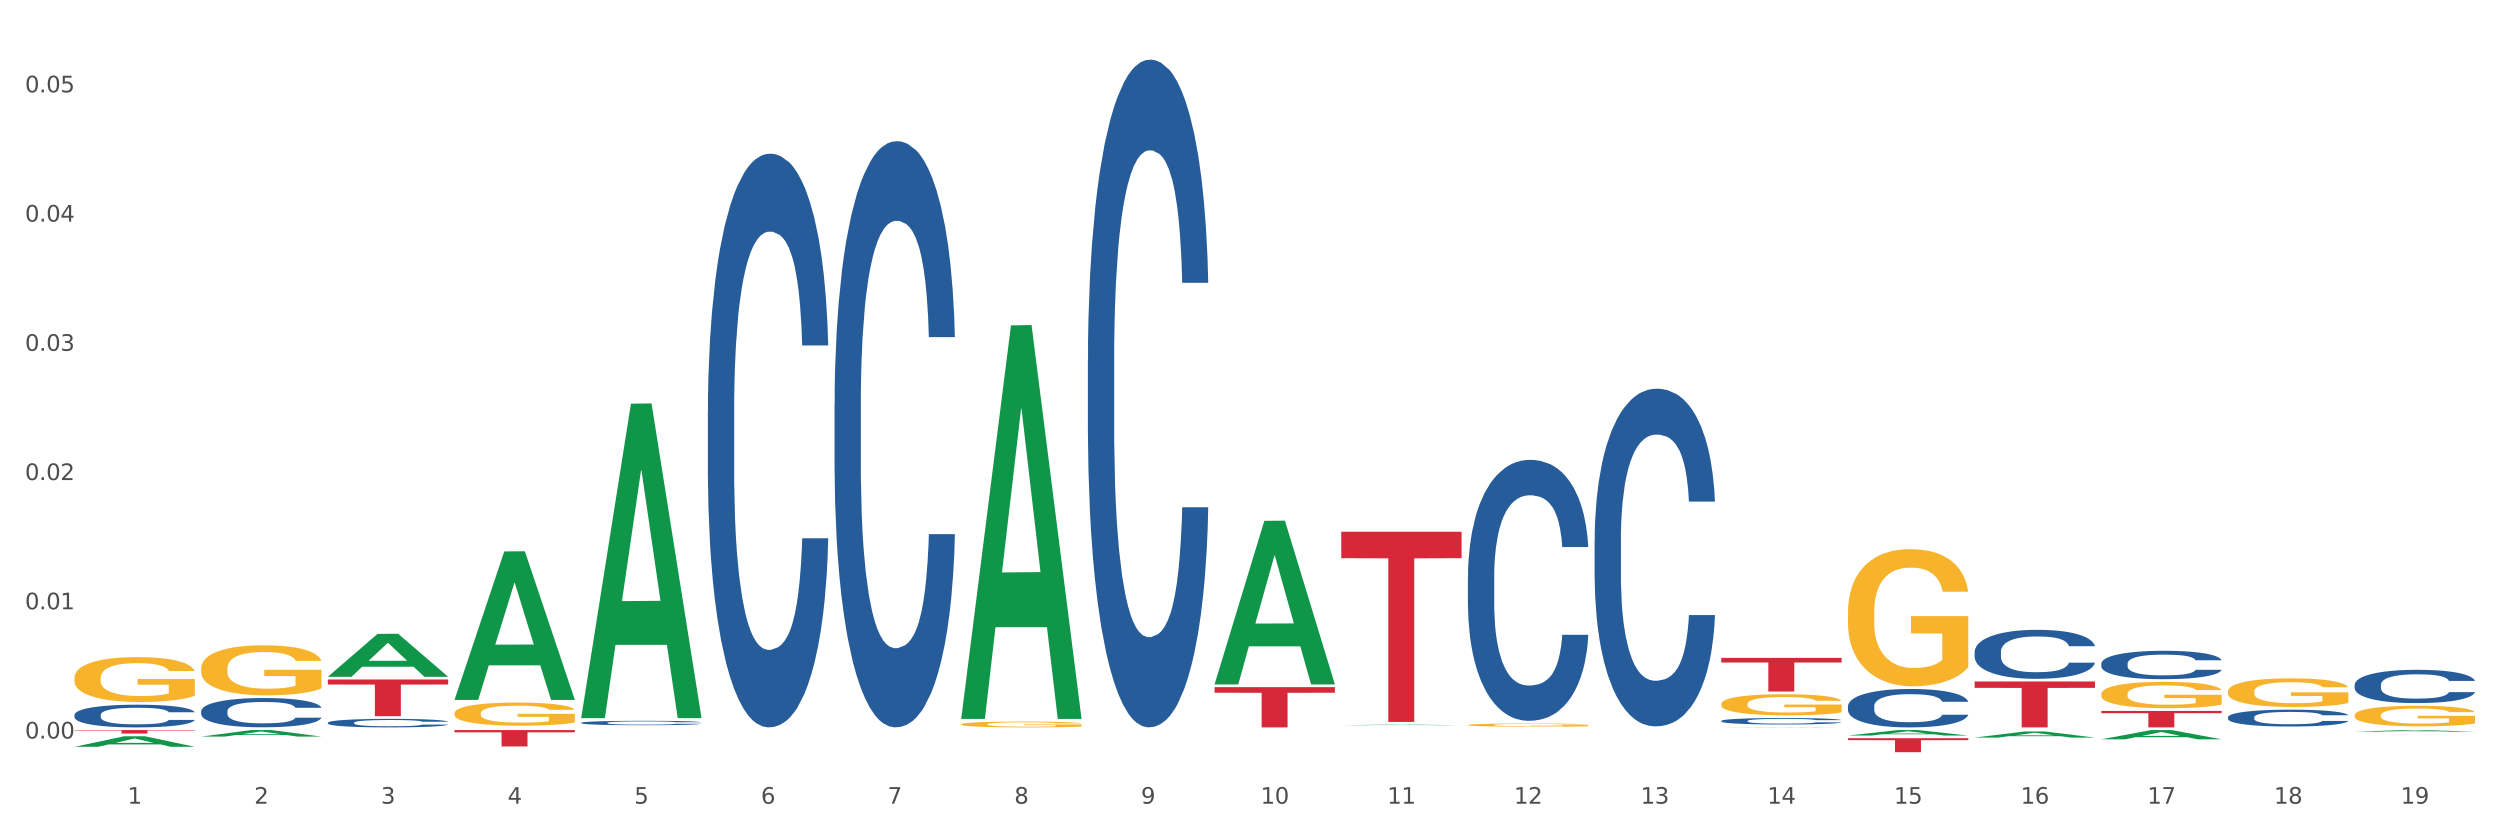 <?xml version="1.0" encoding="utf-8" standalone="no"?>
<!DOCTYPE svg PUBLIC "-//W3C//DTD SVG 1.1//EN"
  "http://www.w3.org/Graphics/SVG/1.1/DTD/svg11.dtd">
<svg xmlns:xlink="http://www.w3.org/1999/xlink" width="1080pt" height="360pt" viewBox="0 0 1080 360" xmlns="http://www.w3.org/2000/svg" version="1.1">
 <rect x="0" y="0" width="1080" height="360" fill="#333333" stroke="none"/>
 <defs>
  <style type="text/css">*{stroke-linejoin: round; stroke-linecap: butt}</style>
 </defs>
 <g id="figure_1">
  <g id="patch_1">
   <path d="M 0 360 
L 1080 360 
L 1080 0 
L 0 0 
z
" style="fill: #ffffff; stroke: #ffffff; stroke-linejoin: miter"/>
  </g>
  <g id="axes_1">
   <g id="matplotlib.axis_1">
    <g id="xtick_1">
     <g id="text_1">
      <!-- 1 -->
      <g style="fill: #4d4d4d" transform="translate(55.115 347.204) scale(0.096 -0.096)">
       <defs>
        <path id="DejaVuSans-31" d="M 794 531 
L 1825 531 
L 1825 4091 
L 703 3866 
L 703 4441 
L 1819 4666 
L 2450 4666 
L 2450 531 
L 3481 531 
L 3481 0 
L 794 0 
L 794 531 
z
" transform="scale(0.016)"/>
       </defs>
       <use xlink:href="#DejaVuSans-31"/>
      </g>
     </g>
    </g>
    <g id="xtick_2">
     <g id="text_2">
      <!-- 2 -->
      <g style="fill: #4d4d4d" transform="translate(109.839 347.204) scale(0.096 -0.096)">
       <defs>
        <path id="DejaVuSans-32" d="M 1228 531 
L 3431 531 
L 3431 0 
L 469 0 
L 469 531 
Q 828 903 1448 1529 
Q 2069 2156 2228 2338 
Q 2531 2678 2651 2914 
Q 2772 3150 2772 3378 
Q 2772 3750 2511 3984 
Q 2250 4219 1831 4219 
Q 1534 4219 1204 4116 
Q 875 4013 500 3803 
L 500 4441 
Q 881 4594 1212 4672 
Q 1544 4750 1819 4750 
Q 2544 4750 2975 4387 
Q 3406 4025 3406 3419 
Q 3406 3131 3298 2873 
Q 3191 2616 2906 2266 
Q 2828 2175 2409 1742 
Q 1991 1309 1228 531 
z
" transform="scale(0.016)"/>
       </defs>
       <use xlink:href="#DejaVuSans-32"/>
      </g>
     </g>
    </g>
    <g id="xtick_3">
     <g id="text_3">
      <!-- 3 -->
      <g style="fill: #4d4d4d" transform="translate(164.564 347.204) scale(0.096 -0.096)">
       <defs>
        <path id="DejaVuSans-33" d="M 2597 2516 
Q 3050 2419 3304 2112 
Q 3559 1806 3559 1356 
Q 3559 666 3084 287 
Q 2609 -91 1734 -91 
Q 1441 -91 1130 -33 
Q 819 25 488 141 
L 488 750 
Q 750 597 1062 519 
Q 1375 441 1716 441 
Q 2309 441 2620 675 
Q 2931 909 2931 1356 
Q 2931 1769 2642 2001 
Q 2353 2234 1838 2234 
L 1294 2234 
L 1294 2753 
L 1863 2753 
Q 2328 2753 2575 2939 
Q 2822 3125 2822 3475 
Q 2822 3834 2567 4026 
Q 2313 4219 1838 4219 
Q 1578 4219 1281 4162 
Q 984 4106 628 3988 
L 628 4550 
Q 988 4650 1302 4700 
Q 1616 4750 1894 4750 
Q 2613 4750 3031 4423 
Q 3450 4097 3450 3541 
Q 3450 3153 3228 2886 
Q 3006 2619 2597 2516 
z
" transform="scale(0.016)"/>
       </defs>
       <use xlink:href="#DejaVuSans-33"/>
      </g>
     </g>
    </g>
    <g id="xtick_4">
     <g id="text_4">
      <!-- 4 -->
      <g style="fill: #4d4d4d" transform="translate(219.288 347.204) scale(0.096 -0.096)">
       <defs>
        <path id="DejaVuSans-34" d="M 2419 4116 
L 825 1625 
L 2419 1625 
L 2419 4116 
z
M 2253 4666 
L 3047 4666 
L 3047 1625 
L 3713 1625 
L 3713 1100 
L 3047 1100 
L 3047 0 
L 2419 0 
L 2419 1100 
L 313 1100 
L 313 1709 
L 2253 4666 
z
" transform="scale(0.016)"/>
       </defs>
       <use xlink:href="#DejaVuSans-34"/>
      </g>
     </g>
    </g>
    <g id="xtick_5">
     <g id="text_5">
      <!-- 5 -->
      <g style="fill: #4d4d4d" transform="translate(274.012 347.204) scale(0.096 -0.096)">
       <defs>
        <path id="DejaVuSans-35" d="M 691 4666 
L 3169 4666 
L 3169 4134 
L 1269 4134 
L 1269 2991 
Q 1406 3038 1543 3061 
Q 1681 3084 1819 3084 
Q 2600 3084 3056 2656 
Q 3513 2228 3513 1497 
Q 3513 744 3044 326 
Q 2575 -91 1722 -91 
Q 1428 -91 1123 -41 
Q 819 9 494 109 
L 494 744 
Q 775 591 1075 516 
Q 1375 441 1709 441 
Q 2250 441 2565 725 
Q 2881 1009 2881 1497 
Q 2881 1984 2565 2268 
Q 2250 2553 1709 2553 
Q 1456 2553 1204 2497 
Q 953 2441 691 2322 
L 691 4666 
z
" transform="scale(0.016)"/>
       </defs>
       <use xlink:href="#DejaVuSans-35"/>
      </g>
     </g>
    </g>
    <g id="xtick_6">
     <g id="text_6">
      <!-- 6 -->
      <g style="fill: #4d4d4d" transform="translate(328.736 347.204) scale(0.096 -0.096)">
       <defs>
        <path id="DejaVuSans-36" d="M 2113 2584 
Q 1688 2584 1439 2293 
Q 1191 2003 1191 1497 
Q 1191 994 1439 701 
Q 1688 409 2113 409 
Q 2538 409 2786 701 
Q 3034 994 3034 1497 
Q 3034 2003 2786 2293 
Q 2538 2584 2113 2584 
z
M 3366 4563 
L 3366 3988 
Q 3128 4100 2886 4159 
Q 2644 4219 2406 4219 
Q 1781 4219 1451 3797 
Q 1122 3375 1075 2522 
Q 1259 2794 1537 2939 
Q 1816 3084 2150 3084 
Q 2853 3084 3261 2657 
Q 3669 2231 3669 1497 
Q 3669 778 3244 343 
Q 2819 -91 2113 -91 
Q 1303 -91 875 529 
Q 447 1150 447 2328 
Q 447 3434 972 4092 
Q 1497 4750 2381 4750 
Q 2619 4750 2861 4703 
Q 3103 4656 3366 4563 
z
" transform="scale(0.016)"/>
       </defs>
       <use xlink:href="#DejaVuSans-36"/>
      </g>
     </g>
    </g>
    <g id="xtick_7">
     <g id="text_7">
      <!-- 7 -->
      <g style="fill: #4d4d4d" transform="translate(383.461 347.204) scale(0.096 -0.096)">
       <defs>
        <path id="DejaVuSans-37" d="M 525 4666 
L 3525 4666 
L 3525 4397 
L 1831 0 
L 1172 0 
L 2766 4134 
L 525 4134 
L 525 4666 
z
" transform="scale(0.016)"/>
       </defs>
       <use xlink:href="#DejaVuSans-37"/>
      </g>
     </g>
    </g>
    <g id="xtick_8">
     <g id="text_8">
      <!-- 8 -->
      <g style="fill: #4d4d4d" transform="translate(438.185 347.204) scale(0.096 -0.096)">
       <defs>
        <path id="DejaVuSans-38" d="M 2034 2216 
Q 1584 2216 1326 1975 
Q 1069 1734 1069 1313 
Q 1069 891 1326 650 
Q 1584 409 2034 409 
Q 2484 409 2743 651 
Q 3003 894 3003 1313 
Q 3003 1734 2745 1975 
Q 2488 2216 2034 2216 
z
M 1403 2484 
Q 997 2584 770 2862 
Q 544 3141 544 3541 
Q 544 4100 942 4425 
Q 1341 4750 2034 4750 
Q 2731 4750 3128 4425 
Q 3525 4100 3525 3541 
Q 3525 3141 3298 2862 
Q 3072 2584 2669 2484 
Q 3125 2378 3379 2068 
Q 3634 1759 3634 1313 
Q 3634 634 3220 271 
Q 2806 -91 2034 -91 
Q 1263 -91 848 271 
Q 434 634 434 1313 
Q 434 1759 690 2068 
Q 947 2378 1403 2484 
z
M 1172 3481 
Q 1172 3119 1398 2916 
Q 1625 2713 2034 2713 
Q 2441 2713 2670 2916 
Q 2900 3119 2900 3481 
Q 2900 3844 2670 4047 
Q 2441 4250 2034 4250 
Q 1625 4250 1398 4047 
Q 1172 3844 1172 3481 
z
" transform="scale(0.016)"/>
       </defs>
       <use xlink:href="#DejaVuSans-38"/>
      </g>
     </g>
    </g>
    <g id="xtick_9">
     <g id="text_9">
      <!-- 9 -->
      <g style="fill: #4d4d4d" transform="translate(492.909 347.204) scale(0.096 -0.096)">
       <defs>
        <path id="DejaVuSans-39" d="M 703 97 
L 703 672 
Q 941 559 1184 500 
Q 1428 441 1663 441 
Q 2288 441 2617 861 
Q 2947 1281 2994 2138 
Q 2813 1869 2534 1725 
Q 2256 1581 1919 1581 
Q 1219 1581 811 2004 
Q 403 2428 403 3163 
Q 403 3881 828 4315 
Q 1253 4750 1959 4750 
Q 2769 4750 3195 4129 
Q 3622 3509 3622 2328 
Q 3622 1225 3098 567 
Q 2575 -91 1691 -91 
Q 1453 -91 1209 -44 
Q 966 3 703 97 
z
M 1959 2075 
Q 2384 2075 2632 2365 
Q 2881 2656 2881 3163 
Q 2881 3666 2632 3958 
Q 2384 4250 1959 4250 
Q 1534 4250 1286 3958 
Q 1038 3666 1038 3163 
Q 1038 2656 1286 2365 
Q 1534 2075 1959 2075 
z
" transform="scale(0.016)"/>
       </defs>
       <use xlink:href="#DejaVuSans-39"/>
      </g>
     </g>
    </g>
    <g id="xtick_10">
     <g id="text_10">
      <!-- 10 -->
      <g style="fill: #4d4d4d" transform="translate(544.58 347.204) scale(0.096 -0.096)">
       <defs>
        <path id="DejaVuSans-30" d="M 2034 4250 
Q 1547 4250 1301 3770 
Q 1056 3291 1056 2328 
Q 1056 1369 1301 889 
Q 1547 409 2034 409 
Q 2525 409 2770 889 
Q 3016 1369 3016 2328 
Q 3016 3291 2770 3770 
Q 2525 4250 2034 4250 
z
M 2034 4750 
Q 2819 4750 3233 4129 
Q 3647 3509 3647 2328 
Q 3647 1150 3233 529 
Q 2819 -91 2034 -91 
Q 1250 -91 836 529 
Q 422 1150 422 2328 
Q 422 3509 836 4129 
Q 1250 4750 2034 4750 
z
" transform="scale(0.016)"/>
       </defs>
       <use xlink:href="#DejaVuSans-31"/>
       <use xlink:href="#DejaVuSans-30" transform="translate(63.623 0)"/>
      </g>
     </g>
    </g>
    <g id="xtick_11">
     <g id="text_11">
      <!-- 11 -->
      <g style="fill: #4d4d4d" transform="translate(599.304 347.204) scale(0.096 -0.096)">
       <use xlink:href="#DejaVuSans-31"/>
       <use xlink:href="#DejaVuSans-31" transform="translate(63.623 0)"/>
      </g>
     </g>
    </g>
    <g id="xtick_12">
     <g id="text_12">
      <!-- 12 -->
      <g style="fill: #4d4d4d" transform="translate(654.028 347.204) scale(0.096 -0.096)">
       <use xlink:href="#DejaVuSans-31"/>
       <use xlink:href="#DejaVuSans-32" transform="translate(63.623 0)"/>
      </g>
     </g>
    </g>
    <g id="xtick_13">
     <g id="text_13">
      <!-- 13 -->
      <g style="fill: #4d4d4d" transform="translate(708.752 347.204) scale(0.096 -0.096)">
       <use xlink:href="#DejaVuSans-31"/>
       <use xlink:href="#DejaVuSans-33" transform="translate(63.623 0)"/>
      </g>
     </g>
    </g>
    <g id="xtick_14">
     <g id="text_14">
      <!-- 14 -->
      <g style="fill: #4d4d4d" transform="translate(763.477 347.204) scale(0.096 -0.096)">
       <use xlink:href="#DejaVuSans-31"/>
       <use xlink:href="#DejaVuSans-34" transform="translate(63.623 0)"/>
      </g>
     </g>
    </g>
    <g id="xtick_15">
     <g id="text_15">
      <!-- 15 -->
      <g style="fill: #4d4d4d" transform="translate(818.201 347.204) scale(0.096 -0.096)">
       <use xlink:href="#DejaVuSans-31"/>
       <use xlink:href="#DejaVuSans-35" transform="translate(63.623 0)"/>
      </g>
     </g>
    </g>
    <g id="xtick_16">
     <g id="text_16">
      <!-- 16 -->
      <g style="fill: #4d4d4d" transform="translate(872.925 347.204) scale(0.096 -0.096)">
       <use xlink:href="#DejaVuSans-31"/>
       <use xlink:href="#DejaVuSans-36" transform="translate(63.623 0)"/>
      </g>
     </g>
    </g>
    <g id="xtick_17">
     <g id="text_17">
      <!-- 17 -->
      <g style="fill: #4d4d4d" transform="translate(927.649 347.204) scale(0.096 -0.096)">
       <use xlink:href="#DejaVuSans-31"/>
       <use xlink:href="#DejaVuSans-37" transform="translate(63.623 0)"/>
      </g>
     </g>
    </g>
    <g id="xtick_18">
     <g id="text_18">
      <!-- 18 -->
      <g style="fill: #4d4d4d" transform="translate(982.374 347.204) scale(0.096 -0.096)">
       <use xlink:href="#DejaVuSans-31"/>
       <use xlink:href="#DejaVuSans-38" transform="translate(63.623 0)"/>
      </g>
     </g>
    </g>
    <g id="xtick_19">
     <g id="text_19">
      <!-- 19 -->
      <g style="fill: #4d4d4d" transform="translate(1037.098 347.204) scale(0.096 -0.096)">
       <use xlink:href="#DejaVuSans-31"/>
       <use xlink:href="#DejaVuSans-39" transform="translate(63.623 0)"/>
      </g>
     </g>
    </g>
    <g id="xtick_20"/>
    <g id="xtick_21"/>
    <g id="xtick_22"/>
    <g id="xtick_23"/>
    <g id="xtick_24"/>
    <g id="xtick_25"/>
    <g id="xtick_26"/>
    <g id="xtick_27"/>
    <g id="xtick_28"/>
    <g id="xtick_29"/>
    <g id="xtick_30"/>
    <g id="xtick_31"/>
    <g id="xtick_32"/>
    <g id="xtick_33"/>
    <g id="xtick_34"/>
    <g id="xtick_35"/>
    <g id="xtick_36"/>
    <g id="xtick_37"/>
   </g>
   <g id="matplotlib.axis_2">
    <g id="ytick_1">
     <g id="text_20">
      <!-- 0.00 -->
      <g style="fill: #4d4d4d" transform="translate(10.8 319.04) scale(0.096 -0.096)">
       <defs>
        <path id="DejaVuSans-2e" d="M 684 794 
L 1344 794 
L 1344 0 
L 684 0 
L 684 794 
z
" transform="scale(0.016)"/>
       </defs>
       <use xlink:href="#DejaVuSans-30"/>
       <use xlink:href="#DejaVuSans-2e" transform="translate(63.623 0)"/>
       <use xlink:href="#DejaVuSans-30" transform="translate(95.41 0)"/>
       <use xlink:href="#DejaVuSans-30" transform="translate(159.033 0)"/>
      </g>
     </g>
    </g>
    <g id="ytick_2">
     <g id="text_21">
      <!-- 0.01 -->
      <g style="fill: #4d4d4d" transform="translate(10.8 263.211) scale(0.096 -0.096)">
       <use xlink:href="#DejaVuSans-30"/>
       <use xlink:href="#DejaVuSans-2e" transform="translate(63.623 0)"/>
       <use xlink:href="#DejaVuSans-30" transform="translate(95.41 0)"/>
       <use xlink:href="#DejaVuSans-31" transform="translate(159.033 0)"/>
      </g>
     </g>
    </g>
    <g id="ytick_3">
     <g id="text_22">
      <!-- 0.02 -->
      <g style="fill: #4d4d4d" transform="translate(10.8 207.383) scale(0.096 -0.096)">
       <use xlink:href="#DejaVuSans-30"/>
       <use xlink:href="#DejaVuSans-2e" transform="translate(63.623 0)"/>
       <use xlink:href="#DejaVuSans-30" transform="translate(95.41 0)"/>
       <use xlink:href="#DejaVuSans-32" transform="translate(159.033 0)"/>
      </g>
     </g>
    </g>
    <g id="ytick_4">
     <g id="text_23">
      <!-- 0.03 -->
      <g style="fill: #4d4d4d" transform="translate(10.8 151.555) scale(0.096 -0.096)">
       <use xlink:href="#DejaVuSans-30"/>
       <use xlink:href="#DejaVuSans-2e" transform="translate(63.623 0)"/>
       <use xlink:href="#DejaVuSans-30" transform="translate(95.41 0)"/>
       <use xlink:href="#DejaVuSans-33" transform="translate(159.033 0)"/>
      </g>
     </g>
    </g>
    <g id="ytick_5">
     <g id="text_24">
      <!-- 0.04 -->
      <g style="fill: #4d4d4d" transform="translate(10.8 95.727) scale(0.096 -0.096)">
       <use xlink:href="#DejaVuSans-30"/>
       <use xlink:href="#DejaVuSans-2e" transform="translate(63.623 0)"/>
       <use xlink:href="#DejaVuSans-30" transform="translate(95.41 0)"/>
       <use xlink:href="#DejaVuSans-34" transform="translate(159.033 0)"/>
      </g>
     </g>
    </g>
    <g id="ytick_6">
     <g id="text_25">
      <!-- 0.05 -->
      <g style="fill: #4d4d4d" transform="translate(10.8 39.898) scale(0.096 -0.096)">
       <use xlink:href="#DejaVuSans-30"/>
       <use xlink:href="#DejaVuSans-2e" transform="translate(63.623 0)"/>
       <use xlink:href="#DejaVuSans-30" transform="translate(95.41 0)"/>
       <use xlink:href="#DejaVuSans-35" transform="translate(159.033 0)"/>
      </g>
     </g>
    </g>
    <g id="ytick_7"/>
    <g id="ytick_8"/>
    <g id="ytick_9"/>
    <g id="ytick_10"/>
    <g id="ytick_11"/>
   </g>
   <g id="PolyCollection_1">
    <path d="M 32.175 322.622 
L 32.229 322.618 
L 53.667 318.062 
L 62.564 318.057 
L 84.163 322.63 
L 73.873 322.63 
L 69.21 321.566 
L 47.075 321.566 
L 46.914 321.583 
L 42.412 322.63 
L 32.175 322.63 
L 32.175 322.622 
L 49.862 320.93 
L 66.423 320.926 
L 58.223 319.032 
L 58.115 319.023 
L 58.008 319.036 
L 49.808 320.926 
L 49.862 320.93 
L 32.175 322.622 
z
" clip-path="url(#p45490bbd68)" style="fill: #109648"/>
    <path d="M 907.763 319.391 
L 907.817 319.387 
L 929.255 315.396 
L 938.152 315.392 
L 959.751 319.398 
L 949.461 319.398 
L 944.798 318.466 
L 922.663 318.466 
L 922.502 318.481 
L 918 319.398 
L 907.763 319.398 
L 907.763 319.391 
L 925.45 317.909 
L 942.011 317.905 
L 933.811 316.246 
L 933.704 316.239 
L 933.597 316.25 
L 925.396 317.905 
L 925.45 317.909 
L 907.763 319.391 
z
" clip-path="url(#p45490bbd68)" style="fill: #109648"/>
    <path d="M 415.245 310.247 
L 415.299 310.087 
L 436.737 140.564 
L 445.634 140.404 
L 467.233 310.566 
L 456.943 310.566 
L 452.28 270.942 
L 430.145 270.942 
L 429.984 271.581 
L 425.482 310.566 
L 415.245 310.566 
L 415.245 310.247 
L 432.932 247.295 
L 449.493 247.135 
L 441.293 176.673 
L 441.185 176.354 
L 441.078 176.833 
L 432.878 247.135 
L 432.932 247.295 
L 415.245 310.247 
z
" clip-path="url(#p45490bbd68)" style="fill: #109648"/>
    <path d="M 524.693 295.559 
L 524.747 295.493 
L 546.185 224.996 
L 555.082 224.929 
L 576.682 295.692 
L 566.391 295.692 
L 561.728 279.214 
L 539.593 279.214 
L 539.432 279.48 
L 534.93 295.692 
L 524.693 295.692 
L 524.693 295.559 
L 542.38 269.38 
L 558.941 269.314 
L 550.741 240.012 
L 550.634 239.879 
L 550.527 240.078 
L 542.327 269.314 
L 542.38 269.38 
L 524.693 295.559 
z
" clip-path="url(#p45490bbd68)" style="fill: #109648"/>
    <path d="M 743.591 314.234 
L 743.644 314.234 
L 765.083 314.133 
L 773.979 314.133 
L 795.579 314.234 
L 785.288 314.234 
L 780.625 314.21 
L 758.49 314.21 
L 758.329 314.211 
L 753.827 314.234 
L 743.591 314.234 
L 743.591 314.234 
L 761.277 314.196 
L 777.838 314.196 
L 769.638 314.154 
L 769.531 314.154 
L 769.424 314.154 
L 761.224 314.196 
L 761.277 314.196 
L 743.591 314.234 
z
" clip-path="url(#p45490bbd68)" style="fill: #109648"/>
    <path d="M 579.418 313.29 
L 579.471 313.29 
L 600.91 313.036 
L 609.807 313.036 
L 631.406 313.291 
L 621.115 313.291 
L 616.453 313.231 
L 594.317 313.231 
L 594.157 313.232 
L 589.655 313.291 
L 579.418 313.291 
L 579.418 313.29 
L 597.104 313.196 
L 613.666 313.196 
L 605.465 313.09 
L 605.358 313.09 
L 605.251 313.091 
L 597.051 313.196 
L 597.104 313.196 
L 579.418 313.29 
z
" clip-path="url(#p45490bbd68)" style="fill: #109648"/>
    <path d="M 196.348 302.246 
L 196.401 302.186 
L 217.84 238.207 
L 226.737 238.147 
L 248.336 302.367 
L 238.045 302.367 
L 233.383 287.412 
L 211.247 287.412 
L 211.087 287.653 
L 206.585 302.367 
L 196.348 302.367 
L 196.348 302.246 
L 214.034 278.488 
L 230.596 278.427 
L 222.395 251.835 
L 222.288 251.714 
L 222.181 251.895 
L 213.981 278.427 
L 214.034 278.488 
L 196.348 302.246 
z
" clip-path="url(#p45490bbd68)" style="fill: #109648"/>
    <path d="M 251.072 309.976 
L 251.126 309.848 
L 272.564 174.393 
L 281.461 174.265 
L 303.06 310.231 
L 292.77 310.231 
L 288.107 278.57 
L 265.972 278.57 
L 265.811 279.08 
L 261.309 310.231 
L 251.072 310.231 
L 251.072 309.976 
L 268.759 259.675 
L 285.32 259.547 
L 277.12 203.246 
L 277.013 202.99 
L 276.905 203.373 
L 268.705 259.547 
L 268.759 259.675 
L 251.072 309.976 
z
" clip-path="url(#p45490bbd68)" style="fill: #109648"/>
    <path d="M 1017.212 316.097 
L 1017.266 316.096 
L 1038.704 315.393 
L 1047.601 315.392 
L 1069.2 316.098 
L 1058.91 316.098 
L 1054.247 315.934 
L 1032.112 315.934 
L 1031.951 315.937 
L 1027.449 316.098 
L 1017.212 316.098 
L 1017.212 316.097 
L 1034.899 315.836 
L 1051.46 315.835 
L 1043.26 315.543 
L 1043.152 315.542 
L 1043.045 315.544 
L 1034.845 315.835 
L 1034.899 315.836 
L 1017.212 316.097 
z
" clip-path="url(#p45490bbd68)" style="fill: #109648"/>
    <path d="M 853.039 318.633 
L 853.093 318.63 
L 874.531 316.008 
L 883.428 316.006 
L 905.027 318.638 
L 894.737 318.638 
L 890.074 318.025 
L 867.939 318.025 
L 867.778 318.035 
L 863.276 318.638 
L 853.039 318.638 
L 853.039 318.633 
L 870.726 317.659 
L 887.287 317.657 
L 879.087 316.567 
L 878.98 316.562 
L 878.872 316.569 
L 870.672 317.657 
L 870.726 317.659 
L 853.039 318.633 
z
" clip-path="url(#p45490bbd68)" style="fill: #109648"/>
    <path d="M 798.315 317.747 
L 798.368 317.745 
L 819.807 315.395 
L 828.704 315.392 
L 850.303 317.752 
L 840.012 317.752 
L 835.35 317.202 
L 813.215 317.202 
L 813.054 317.211 
L 808.552 317.752 
L 798.315 317.752 
L 798.315 317.747 
L 816.002 316.875 
L 832.563 316.872 
L 824.362 315.895 
L 824.255 315.891 
L 824.148 315.898 
L 815.948 316.872 
L 816.002 316.875 
L 798.315 317.747 
z
" clip-path="url(#p45490bbd68)" style="fill: #109648"/>
    <path d="M 853.039 294.407 
L 905.027 294.407 
L 905.027 297.162 
L 884.577 297.181 
L 884.577 314.234 
L 873.366 314.234 
L 873.366 297.181 
L 853.039 297.162 
L 853.039 294.425 
L 853.039 294.407 
z
" clip-path="url(#p45490bbd68)" style="fill: #d62839"/>
    <path d="M 907.763 307.113 
L 959.751 307.113 
L 959.751 308.102 
L 939.301 308.109 
L 939.301 314.234 
L 928.09 314.234 
L 928.09 308.109 
L 907.763 308.102 
L 907.763 307.119 
L 907.763 307.113 
z
" clip-path="url(#p45490bbd68)" style="fill: #d62839"/>
    <path d="M 524.693 296.851 
L 576.682 296.851 
L 576.682 299.266 
L 556.231 299.283 
L 556.231 314.234 
L 545.021 314.234 
L 545.021 299.283 
L 524.693 299.266 
L 524.693 296.867 
L 524.693 296.851 
z
" clip-path="url(#p45490bbd68)" style="fill: #d62839"/>
    <path d="M 196.348 315.392 
L 248.336 315.392 
L 248.336 316.376 
L 227.886 316.383 
L 227.886 322.473 
L 216.675 322.473 
L 216.675 316.383 
L 196.348 316.376 
L 196.348 315.399 
L 196.348 315.392 
z
" clip-path="url(#p45490bbd68)" style="fill: #d62839"/>
    <path d="M 141.624 293.523 
L 193.612 293.523 
L 193.612 295.728 
L 173.161 295.743 
L 173.161 309.391 
L 161.951 309.391 
L 161.951 295.743 
L 141.624 295.728 
L 141.624 293.538 
L 141.624 293.523 
z
" clip-path="url(#p45490bbd68)" style="fill: #d62839"/>
    <path d="M 141.624 292.33 
L 141.677 292.312 
L 163.116 273.824 
L 172.012 273.807 
L 193.612 292.365 
L 183.321 292.365 
L 178.658 288.043 
L 156.523 288.043 
L 156.362 288.113 
L 151.86 292.365 
L 141.624 292.365 
L 141.624 292.33 
L 159.31 285.464 
L 175.871 285.447 
L 167.671 277.762 
L 167.564 277.728 
L 167.457 277.78 
L 159.257 285.447 
L 159.31 285.464 
L 141.624 292.33 
z
" clip-path="url(#p45490bbd68)" style="fill: #109648"/>
    <path d="M 32.175 315.392 
L 84.163 315.392 
L 84.163 315.602 
L 63.713 315.603 
L 63.713 316.899 
L 52.502 316.899 
L 52.502 315.603 
L 32.175 315.602 
L 32.175 315.394 
L 32.175 315.392 
z
" clip-path="url(#p45490bbd68)" style="fill: #d62839"/>
    <path d="M 798.315 318.91 
L 850.303 318.91 
L 850.303 319.75 
L 829.853 319.755 
L 829.853 324.95 
L 818.642 324.95 
L 818.642 319.755 
L 798.315 319.75 
L 798.315 318.916 
L 798.315 318.91 
z
" clip-path="url(#p45490bbd68)" style="fill: #d62839"/>
    <path d="M 743.591 284.19 
L 795.579 284.19 
L 795.579 286.213 
L 775.128 286.227 
L 775.128 298.749 
L 763.918 298.749 
L 763.918 286.227 
L 743.591 286.213 
L 743.591 284.203 
L 743.591 284.19 
z
" clip-path="url(#p45490bbd68)" style="fill: #d62839"/>
    <path d="M 579.418 229.712 
L 631.406 229.712 
L 631.406 241.13 
L 610.956 241.208 
L 610.956 311.877 
L 599.745 311.877 
L 599.745 241.208 
L 579.418 241.13 
L 579.418 229.789 
L 579.418 229.712 
z
" clip-path="url(#p45490bbd68)" style="fill: #d62839"/>
    <path d="M 86.899 318.209 
L 86.953 318.206 
L 108.391 315.395 
L 117.288 315.392 
L 138.887 318.214 
L 128.597 318.214 
L 123.934 317.557 
L 101.799 317.557 
L 101.638 317.568 
L 97.136 318.214 
L 86.899 318.214 
L 86.899 318.209 
L 104.586 317.165 
L 121.147 317.162 
L 112.947 315.994 
L 112.84 315.989 
L 112.733 315.997 
L 104.532 317.162 
L 104.586 317.165 
L 86.899 318.209 
z
" clip-path="url(#p45490bbd68)" style="fill: #109648"/>
    <path d="M 962.488 298.769 
L 962.549 298.758 
L 962.549 298.352 
L 962.672 298.002 
L 963.286 297.155 
L 964.206 296.455 
L 964.881 296.083 
L 965.557 295.778 
L 966.355 295.473 
L 967.337 295.157 
L 969.117 294.694 
L 970.221 294.457 
L 971.572 294.209 
L 974.027 293.847 
L 975.807 293.644 
L 977.648 293.475 
L 980.656 293.272 
L 982.62 293.181 
L 984.707 293.114 
L 987.223 293.068 
L 989.126 293.057 
L 993.3 293.091 
L 996.86 293.193 
L 998.579 293.272 
L 1000.788 293.407 
L 1001.954 293.497 
L 1003.857 293.678 
L 1005.821 293.915 
L 1007.172 294.118 
L 1009.197 294.502 
L 1010.732 294.886 
L 1012.143 295.36 
L 1012.88 295.687 
L 1013.432 295.992 
L 1013.923 296.342 
L 1014.414 296.895 
L 1003.366 296.895 
L 1002.936 296.5 
L 1002.261 296.128 
L 1001.279 295.766 
L 1000.42 295.541 
L 998.947 295.258 
L 997.596 295.078 
L 996.185 294.942 
L 994.466 294.829 
L 993.116 294.773 
L 991.213 294.728 
L 987.469 294.739 
L 984.952 294.829 
L 983.234 294.942 
L 982.129 295.044 
L 981.147 295.157 
L 980.042 295.315 
L 978.753 295.552 
L 977.832 295.766 
L 976.912 296.037 
L 976.175 296.308 
L 975.5 296.624 
L 974.948 296.963 
L 974.518 297.313 
L 974.15 297.742 
L 973.843 298.453 
L 973.843 300 
L 973.966 300.35 
L 974.272 300.812 
L 974.641 301.162 
L 975.255 301.58 
L 975.807 301.862 
L 976.85 302.269 
L 978.017 302.607 
L 978.937 302.822 
L 979.858 303.002 
L 981.454 303.251 
L 983.234 303.454 
L 984.768 303.578 
L 986.855 303.691 
L 988.267 303.736 
L 989.494 303.759 
L 992.502 303.759 
L 994.65 303.725 
L 997.044 303.646 
L 998.885 303.544 
L 1000.42 303.42 
L 1002.139 303.217 
L 1003.243 303.025 
L 1003.243 300.666 
L 989.74 300.654 
L 989.74 299.085 
L 1014.476 299.085 
L 1014.476 303.691 
L 1013.432 303.928 
L 1012.266 304.143 
L 1011.038 304.334 
L 1009.197 304.572 
L 1006.987 304.797 
L 1005.023 304.955 
L 1002.936 305.091 
L 1000.481 305.215 
L 997.29 305.328 
L 995.325 305.373 
L 992.87 305.407 
L 989.985 305.418 
L 987.469 305.396 
L 985.014 305.339 
L 982.436 305.238 
L 979.919 305.091 
L 978.017 304.944 
L 976.114 304.763 
L 974.088 304.526 
L 972.492 304.301 
L 971.265 304.097 
L 969.915 303.838 
L 968.441 303.499 
L 967.337 303.194 
L 966.355 302.878 
L 965.311 302.472 
L 964.575 302.122 
L 963.838 301.682 
L 963.408 301.354 
L 962.917 300.846 
L 962.549 300.135 
L 962.488 298.769 
z
" clip-path="url(#p45490bbd68)" style="fill: #f7b32b"/>
    <path d="M 1017.212 308.996 
L 1017.273 308.988 
L 1017.273 308.696 
L 1017.396 308.445 
L 1018.01 307.837 
L 1018.931 307.335 
L 1019.606 307.068 
L 1020.281 306.849 
L 1021.079 306.63 
L 1022.061 306.403 
L 1023.841 306.071 
L 1024.946 305.901 
L 1026.296 305.723 
L 1028.751 305.464 
L 1030.531 305.318 
L 1032.373 305.196 
L 1035.38 305.05 
L 1037.344 304.986 
L 1039.431 304.937 
L 1041.948 304.905 
L 1043.85 304.897 
L 1048.024 304.921 
L 1051.584 304.994 
L 1053.303 305.05 
L 1055.512 305.148 
L 1056.679 305.212 
L 1058.581 305.342 
L 1060.546 305.512 
L 1061.896 305.658 
L 1063.921 305.933 
L 1065.456 306.209 
L 1066.868 306.549 
L 1067.604 306.784 
L 1068.157 307.003 
L 1068.648 307.254 
L 1069.139 307.651 
L 1058.09 307.651 
L 1057.661 307.367 
L 1056.986 307.1 
L 1056.004 306.841 
L 1055.144 306.679 
L 1053.671 306.476 
L 1052.321 306.347 
L 1050.909 306.249 
L 1049.19 306.168 
L 1047.84 306.128 
L 1045.937 306.095 
L 1042.193 306.104 
L 1039.677 306.168 
L 1037.958 306.249 
L 1036.853 306.322 
L 1035.871 306.403 
L 1034.766 306.517 
L 1033.477 306.687 
L 1032.557 306.841 
L 1031.636 307.035 
L 1030.899 307.23 
L 1030.224 307.456 
L 1029.672 307.699 
L 1029.242 307.951 
L 1028.874 308.258 
L 1028.567 308.769 
L 1028.567 309.879 
L 1028.69 310.13 
L 1028.997 310.462 
L 1029.365 310.713 
L 1029.979 311.013 
L 1030.531 311.215 
L 1031.575 311.507 
L 1032.741 311.75 
L 1033.662 311.904 
L 1034.582 312.034 
L 1036.178 312.212 
L 1037.958 312.358 
L 1039.493 312.447 
L 1041.579 312.528 
L 1042.991 312.56 
L 1044.219 312.576 
L 1047.226 312.576 
L 1049.375 312.552 
L 1051.768 312.495 
L 1053.61 312.422 
L 1055.144 312.333 
L 1056.863 312.187 
L 1057.968 312.05 
L 1057.968 310.357 
L 1044.464 310.349 
L 1044.464 309.222 
L 1069.2 309.222 
L 1069.2 312.528 
L 1068.157 312.698 
L 1066.99 312.852 
L 1065.763 312.989 
L 1063.921 313.16 
L 1061.712 313.322 
L 1059.748 313.435 
L 1057.661 313.532 
L 1055.206 313.621 
L 1052.014 313.702 
L 1050.05 313.735 
L 1047.595 313.759 
L 1044.71 313.767 
L 1042.193 313.751 
L 1039.738 313.71 
L 1037.16 313.638 
L 1034.644 313.532 
L 1032.741 313.427 
L 1030.838 313.297 
L 1028.813 313.127 
L 1027.217 312.965 
L 1025.989 312.819 
L 1024.639 312.633 
L 1023.166 312.39 
L 1022.061 312.171 
L 1021.079 311.944 
L 1020.035 311.653 
L 1019.299 311.402 
L 1018.562 311.086 
L 1018.133 310.851 
L 1017.642 310.486 
L 1017.273 309.976 
L 1017.212 308.996 
z
" clip-path="url(#p45490bbd68)" style="fill: #f7b32b"/>
    <path d="M 743.591 304.117 
L 743.652 304.109 
L 743.652 303.81 
L 743.775 303.552 
L 744.388 302.928 
L 745.309 302.412 
L 745.984 302.137 
L 746.66 301.913 
L 747.457 301.688 
L 748.44 301.455 
L 750.22 301.114 
L 751.324 300.939 
L 752.675 300.756 
L 755.13 300.49 
L 756.91 300.34 
L 758.751 300.215 
L 761.759 300.066 
L 763.723 299.999 
L 765.81 299.949 
L 768.326 299.916 
L 770.229 299.908 
L 774.403 299.933 
L 777.963 300.007 
L 779.681 300.066 
L 781.891 300.166 
L 783.057 300.232 
L 784.96 300.365 
L 786.924 300.54 
L 788.275 300.69 
L 790.3 300.973 
L 791.835 301.255 
L 793.246 301.605 
L 793.983 301.846 
L 794.535 302.071 
L 795.026 302.329 
L 795.517 302.736 
L 784.469 302.736 
L 784.039 302.445 
L 783.364 302.171 
L 782.382 301.904 
L 781.523 301.738 
L 780.05 301.53 
L 778.699 301.397 
L 777.288 301.297 
L 775.569 301.214 
L 774.219 301.172 
L 772.316 301.139 
L 768.572 301.147 
L 766.055 301.214 
L 764.337 301.297 
L 763.232 301.372 
L 762.25 301.455 
L 761.145 301.572 
L 759.856 301.746 
L 758.935 301.904 
L 758.015 302.104 
L 757.278 302.304 
L 756.603 302.537 
L 756.051 302.786 
L 755.621 303.044 
L 755.253 303.36 
L 754.946 303.884 
L 754.946 305.024 
L 755.068 305.282 
L 755.375 305.623 
L 755.744 305.881 
L 756.357 306.189 
L 756.91 306.397 
L 757.953 306.696 
L 759.119 306.946 
L 760.04 307.104 
L 760.961 307.237 
L 762.557 307.42 
L 764.337 307.57 
L 765.871 307.661 
L 767.958 307.745 
L 769.37 307.778 
L 770.597 307.795 
L 773.605 307.795 
L 775.753 307.77 
L 778.147 307.711 
L 779.988 307.636 
L 781.523 307.545 
L 783.241 307.395 
L 784.346 307.254 
L 784.346 305.515 
L 770.843 305.507 
L 770.843 304.35 
L 795.579 304.35 
L 795.579 307.745 
L 794.535 307.919 
L 793.369 308.077 
L 792.141 308.219 
L 790.3 308.394 
L 788.09 308.56 
L 786.126 308.676 
L 784.039 308.776 
L 781.584 308.868 
L 778.392 308.951 
L 776.428 308.984 
L 773.973 309.009 
L 771.088 309.018 
L 768.572 309.001 
L 766.117 308.959 
L 763.539 308.884 
L 761.022 308.776 
L 759.119 308.668 
L 757.217 308.535 
L 755.191 308.36 
L 753.595 308.194 
L 752.368 308.044 
L 751.017 307.853 
L 749.544 307.603 
L 748.44 307.379 
L 747.457 307.146 
L 746.414 306.846 
L 745.677 306.588 
L 744.941 306.264 
L 744.511 306.023 
L 744.02 305.648 
L 743.652 305.124 
L 743.591 304.117 
z
" clip-path="url(#p45490bbd68)" style="fill: #f7b32b"/>
    <path d="M 798.315 264.612 
L 798.376 264.558 
L 798.376 262.61 
L 798.499 260.933 
L 799.113 256.875 
L 800.033 253.521 
L 800.709 251.735 
L 801.384 250.274 
L 802.182 248.814 
L 803.164 247.299 
L 804.944 245.081 
L 806.049 243.944 
L 807.399 242.754 
L 809.854 241.023 
L 811.634 240.049 
L 813.475 239.238 
L 816.483 238.264 
L 818.447 237.831 
L 820.534 237.506 
L 823.051 237.29 
L 824.953 237.236 
L 829.127 237.398 
L 832.687 237.885 
L 834.406 238.264 
L 836.615 238.913 
L 837.782 239.346 
L 839.684 240.211 
L 841.648 241.348 
L 842.999 242.321 
L 845.024 244.161 
L 846.559 246 
L 847.97 248.273 
L 848.707 249.842 
L 849.259 251.302 
L 849.75 252.98 
L 850.242 255.631 
L 839.193 255.631 
L 838.764 253.737 
L 838.088 251.952 
L 837.106 250.22 
L 836.247 249.138 
L 834.774 247.786 
L 833.424 246.92 
L 832.012 246.271 
L 830.293 245.73 
L 828.943 245.459 
L 827.04 245.243 
L 823.296 245.297 
L 820.78 245.73 
L 819.061 246.271 
L 817.956 246.758 
L 816.974 247.299 
L 815.869 248.056 
L 814.58 249.192 
L 813.66 250.22 
L 812.739 251.519 
L 812.002 252.817 
L 811.327 254.332 
L 810.775 255.955 
L 810.345 257.632 
L 809.977 259.688 
L 809.67 263.097 
L 809.67 270.509 
L 809.793 272.186 
L 810.1 274.404 
L 810.468 276.082 
L 811.082 278.083 
L 811.634 279.436 
L 812.678 281.384 
L 813.844 283.007 
L 814.764 284.035 
L 815.685 284.9 
L 817.281 286.091 
L 819.061 287.064 
L 820.595 287.66 
L 822.682 288.201 
L 824.094 288.417 
L 825.322 288.525 
L 828.329 288.525 
L 830.477 288.363 
L 832.871 287.984 
L 834.713 287.497 
L 836.247 286.902 
L 837.966 285.928 
L 839.071 285.008 
L 839.071 273.701 
L 825.567 273.647 
L 825.567 266.127 
L 850.303 266.127 
L 850.303 288.201 
L 849.259 289.337 
L 848.093 290.365 
L 846.866 291.284 
L 845.024 292.421 
L 842.815 293.503 
L 840.851 294.26 
L 838.764 294.909 
L 836.308 295.504 
L 833.117 296.045 
L 831.153 296.262 
L 828.697 296.424 
L 825.813 296.478 
L 823.296 296.37 
L 820.841 296.1 
L 818.263 295.613 
L 815.746 294.909 
L 813.844 294.206 
L 811.941 293.34 
L 809.915 292.204 
L 808.32 291.122 
L 807.092 290.148 
L 805.742 288.904 
L 804.269 287.281 
L 803.164 285.82 
L 802.182 284.305 
L 801.138 282.357 
L 800.402 280.68 
L 799.665 278.57 
L 799.236 277.001 
L 798.744 274.567 
L 798.376 271.158 
L 798.315 264.612 
z
" clip-path="url(#p45490bbd68)" style="fill: #f7b32b"/>
    <path d="M 907.763 299.828 
L 907.825 299.818 
L 907.825 299.443 
L 907.948 299.121 
L 908.561 298.341 
L 909.482 297.696 
L 910.157 297.353 
L 910.832 297.072 
L 911.63 296.791 
L 912.612 296.5 
L 914.392 296.074 
L 915.497 295.855 
L 916.847 295.627 
L 919.303 295.294 
L 921.083 295.107 
L 922.924 294.951 
L 925.932 294.763 
L 927.896 294.68 
L 929.983 294.618 
L 932.499 294.576 
L 934.402 294.566 
L 938.576 294.597 
L 942.136 294.69 
L 943.854 294.763 
L 946.064 294.888 
L 947.23 294.971 
L 949.133 295.138 
L 951.097 295.356 
L 952.447 295.543 
L 954.473 295.897 
L 956.007 296.251 
L 957.419 296.687 
L 958.156 296.989 
L 958.708 297.27 
L 959.199 297.592 
L 959.69 298.102 
L 948.642 298.102 
L 948.212 297.738 
L 947.537 297.395 
L 946.555 297.062 
L 945.696 296.854 
L 944.223 296.594 
L 942.872 296.427 
L 941.46 296.303 
L 939.742 296.199 
L 938.392 296.147 
L 936.489 296.105 
L 932.745 296.115 
L 930.228 296.199 
L 928.51 296.303 
L 927.405 296.396 
L 926.423 296.5 
L 925.318 296.646 
L 924.029 296.864 
L 923.108 297.062 
L 922.187 297.311 
L 921.451 297.561 
L 920.776 297.852 
L 920.223 298.164 
L 919.794 298.487 
L 919.425 298.882 
L 919.119 299.537 
L 919.119 300.962 
L 919.241 301.284 
L 919.548 301.711 
L 919.916 302.033 
L 920.53 302.418 
L 921.083 302.678 
L 922.126 303.052 
L 923.292 303.364 
L 924.213 303.562 
L 925.134 303.728 
L 926.73 303.957 
L 928.51 304.144 
L 930.044 304.259 
L 932.131 304.363 
L 933.543 304.404 
L 934.77 304.425 
L 937.778 304.425 
L 939.926 304.394 
L 942.32 304.321 
L 944.161 304.228 
L 945.696 304.113 
L 947.414 303.926 
L 948.519 303.749 
L 948.519 301.575 
L 935.016 301.565 
L 935.016 300.119 
L 959.751 300.119 
L 959.751 304.363 
L 958.708 304.581 
L 957.542 304.779 
L 956.314 304.956 
L 954.473 305.174 
L 952.263 305.382 
L 950.299 305.528 
L 948.212 305.652 
L 945.757 305.767 
L 942.565 305.871 
L 940.601 305.912 
L 938.146 305.944 
L 935.261 305.954 
L 932.745 305.933 
L 930.29 305.881 
L 927.712 305.788 
L 925.195 305.652 
L 923.292 305.517 
L 921.39 305.351 
L 919.364 305.132 
L 917.768 304.924 
L 916.541 304.737 
L 915.19 304.498 
L 913.717 304.186 
L 912.612 303.905 
L 911.63 303.614 
L 910.587 303.24 
L 909.85 302.917 
L 909.114 302.512 
L 908.684 302.21 
L 908.193 301.742 
L 907.825 301.087 
L 907.763 299.828 
z
" clip-path="url(#p45490bbd68)" style="fill: #f7b32b"/>
    <path d="M 634.142 313.198 
L 634.203 313.197 
L 634.203 313.151 
L 634.326 313.112 
L 634.94 313.017 
L 635.861 312.938 
L 636.536 312.896 
L 637.211 312.862 
L 638.009 312.828 
L 638.991 312.792 
L 640.771 312.74 
L 641.876 312.713 
L 643.226 312.685 
L 645.681 312.645 
L 647.461 312.622 
L 649.303 312.603 
L 652.31 312.58 
L 654.274 312.57 
L 656.361 312.562 
L 658.878 312.557 
L 660.781 312.556 
L 664.954 312.56 
L 668.514 312.571 
L 670.233 312.58 
L 672.443 312.595 
L 673.609 312.605 
L 675.512 312.626 
L 677.476 312.652 
L 678.826 312.675 
L 680.851 312.718 
L 682.386 312.762 
L 683.798 312.815 
L 684.534 312.852 
L 685.087 312.886 
L 685.578 312.925 
L 686.069 312.988 
L 675.02 312.988 
L 674.591 312.943 
L 673.916 312.901 
L 672.934 312.861 
L 672.074 312.835 
L 670.601 312.803 
L 669.251 312.783 
L 667.839 312.768 
L 666.121 312.755 
L 664.77 312.749 
L 662.867 312.744 
L 659.123 312.745 
L 656.607 312.755 
L 654.888 312.768 
L 653.783 312.779 
L 652.801 312.792 
L 651.696 312.81 
L 650.407 312.837 
L 649.487 312.861 
L 648.566 312.891 
L 647.83 312.922 
L 647.154 312.957 
L 646.602 312.995 
L 646.172 313.035 
L 645.804 313.083 
L 645.497 313.163 
L 645.497 313.337 
L 645.62 313.376 
L 645.927 313.428 
L 646.295 313.468 
L 646.909 313.515 
L 647.461 313.546 
L 648.505 313.592 
L 649.671 313.63 
L 650.592 313.654 
L 651.512 313.675 
L 653.108 313.702 
L 654.888 313.725 
L 656.423 313.739 
L 658.51 313.752 
L 659.921 313.757 
L 661.149 313.76 
L 664.156 313.76 
L 666.305 313.756 
L 668.698 313.747 
L 670.54 313.735 
L 672.074 313.722 
L 673.793 313.699 
L 674.898 313.677 
L 674.898 313.412 
L 661.394 313.41 
L 661.394 313.234 
L 686.13 313.234 
L 686.13 313.752 
L 685.087 313.779 
L 683.92 313.803 
L 682.693 313.824 
L 680.851 313.851 
L 678.642 313.876 
L 676.678 313.894 
L 674.591 313.909 
L 672.136 313.923 
L 668.944 313.936 
L 666.98 313.941 
L 664.525 313.945 
L 661.64 313.946 
L 659.123 313.944 
L 656.668 313.937 
L 654.09 313.926 
L 651.574 313.909 
L 649.671 313.893 
L 647.768 313.873 
L 645.743 313.846 
L 644.147 313.821 
L 642.919 313.798 
L 641.569 313.769 
L 640.096 313.73 
L 638.991 313.696 
L 638.009 313.661 
L 636.965 313.615 
L 636.229 313.576 
L 635.492 313.526 
L 635.063 313.489 
L 634.572 313.432 
L 634.203 313.352 
L 634.142 313.198 
z
" clip-path="url(#p45490bbd68)" style="fill: #f7b32b"/>
    <path d="M 86.899 288.763 
L 86.961 288.743 
L 86.961 288.032 
L 87.083 287.42 
L 87.697 285.938 
L 88.618 284.714 
L 89.293 284.062 
L 89.968 283.529 
L 90.766 282.995 
L 91.748 282.442 
L 93.528 281.632 
L 94.633 281.218 
L 95.983 280.783 
L 98.439 280.151 
L 100.219 279.796 
L 102.06 279.499 
L 105.067 279.144 
L 107.032 278.986 
L 109.118 278.867 
L 111.635 278.788 
L 113.538 278.768 
L 117.712 278.828 
L 121.272 279.005 
L 122.99 279.144 
L 125.2 279.381 
L 126.366 279.539 
L 128.269 279.855 
L 130.233 280.27 
L 131.583 280.625 
L 133.609 281.297 
L 135.143 281.968 
L 136.555 282.798 
L 137.291 283.371 
L 137.844 283.904 
L 138.335 284.516 
L 138.826 285.484 
L 127.778 285.484 
L 127.348 284.793 
L 126.673 284.141 
L 125.691 283.509 
L 124.832 283.114 
L 123.358 282.62 
L 122.008 282.304 
L 120.596 282.067 
L 118.878 281.869 
L 117.527 281.771 
L 115.625 281.692 
L 111.881 281.711 
L 109.364 281.869 
L 107.645 282.067 
L 106.541 282.245 
L 105.559 282.442 
L 104.454 282.719 
L 103.165 283.134 
L 102.244 283.509 
L 101.323 283.983 
L 100.587 284.457 
L 99.912 285.01 
L 99.359 285.602 
L 98.93 286.215 
L 98.561 286.965 
L 98.254 288.21 
L 98.254 290.915 
L 98.377 291.528 
L 98.684 292.338 
L 99.052 292.95 
L 99.666 293.681 
L 100.219 294.174 
L 101.262 294.885 
L 102.428 295.478 
L 103.349 295.853 
L 104.27 296.169 
L 105.865 296.604 
L 107.645 296.959 
L 109.18 297.177 
L 111.267 297.374 
L 112.678 297.453 
L 113.906 297.493 
L 116.914 297.493 
L 119.062 297.433 
L 121.456 297.295 
L 123.297 297.117 
L 124.832 296.9 
L 126.55 296.545 
L 127.655 296.209 
L 127.655 292.081 
L 114.152 292.061 
L 114.152 289.316 
L 138.887 289.316 
L 138.887 297.374 
L 137.844 297.789 
L 136.678 298.164 
L 135.45 298.5 
L 133.609 298.915 
L 131.399 299.31 
L 129.435 299.586 
L 127.348 299.823 
L 124.893 300.041 
L 121.701 300.238 
L 119.737 300.317 
L 117.282 300.376 
L 114.397 300.396 
L 111.881 300.357 
L 109.425 300.258 
L 106.847 300.08 
L 104.331 299.823 
L 102.428 299.567 
L 100.525 299.251 
L 98.5 298.836 
L 96.904 298.441 
L 95.676 298.085 
L 94.326 297.631 
L 92.853 297.038 
L 91.748 296.505 
L 90.766 295.952 
L 89.723 295.241 
L 88.986 294.629 
L 88.25 293.858 
L 87.82 293.286 
L 87.329 292.397 
L 86.961 291.153 
L 86.899 288.763 
z
" clip-path="url(#p45490bbd68)" style="fill: #f7b32b"/>
    <path d="M 196.348 308.134 
L 196.409 308.125 
L 196.409 307.797 
L 196.532 307.515 
L 197.146 306.832 
L 198.066 306.267 
L 198.742 305.966 
L 199.417 305.72 
L 200.215 305.475 
L 201.197 305.219 
L 202.977 304.846 
L 204.082 304.655 
L 205.432 304.454 
L 207.887 304.163 
L 209.667 303.999 
L 211.508 303.862 
L 214.516 303.698 
L 216.48 303.625 
L 218.567 303.571 
L 221.084 303.534 
L 222.986 303.525 
L 227.16 303.552 
L 230.72 303.634 
L 232.439 303.698 
L 234.648 303.808 
L 235.815 303.88 
L 237.717 304.026 
L 239.681 304.217 
L 241.032 304.381 
L 243.057 304.691 
L 244.592 305.001 
L 246.003 305.383 
L 246.74 305.648 
L 247.292 305.894 
L 247.783 306.176 
L 248.275 306.622 
L 237.226 306.622 
L 236.797 306.303 
L 236.121 306.003 
L 235.139 305.711 
L 234.28 305.529 
L 232.807 305.301 
L 231.457 305.156 
L 230.045 305.046 
L 228.326 304.955 
L 226.976 304.91 
L 225.073 304.873 
L 221.329 304.882 
L 218.813 304.955 
L 217.094 305.046 
L 215.989 305.128 
L 215.007 305.219 
L 213.902 305.347 
L 212.613 305.538 
L 211.693 305.711 
L 210.772 305.93 
L 210.035 306.149 
L 209.36 306.404 
L 208.808 306.677 
L 208.378 306.959 
L 208.01 307.305 
L 207.703 307.879 
L 207.703 309.127 
L 207.826 309.41 
L 208.133 309.783 
L 208.501 310.066 
L 209.115 310.403 
L 209.667 310.63 
L 210.711 310.958 
L 211.877 311.232 
L 212.797 311.405 
L 213.718 311.55 
L 215.314 311.751 
L 217.094 311.915 
L 218.628 312.015 
L 220.715 312.106 
L 222.127 312.143 
L 223.355 312.161 
L 226.362 312.161 
L 228.51 312.133 
L 230.904 312.07 
L 232.746 311.988 
L 234.28 311.887 
L 235.999 311.723 
L 237.104 311.569 
L 237.104 309.665 
L 223.6 309.656 
L 223.6 308.389 
L 248.336 308.389 
L 248.336 312.106 
L 247.292 312.297 
L 246.126 312.47 
L 244.899 312.625 
L 243.057 312.817 
L 240.848 312.999 
L 238.884 313.126 
L 236.797 313.236 
L 234.341 313.336 
L 231.15 313.427 
L 229.186 313.463 
L 226.73 313.491 
L 223.846 313.5 
L 221.329 313.482 
L 218.874 313.436 
L 216.296 313.354 
L 213.779 313.236 
L 211.877 313.117 
L 209.974 312.971 
L 207.948 312.78 
L 206.353 312.598 
L 205.125 312.434 
L 203.775 312.224 
L 202.302 311.951 
L 201.197 311.705 
L 200.215 311.45 
L 199.171 311.122 
L 198.435 310.84 
L 197.698 310.485 
L 197.269 310.22 
L 196.777 309.811 
L 196.409 309.237 
L 196.348 308.134 
z
" clip-path="url(#p45490bbd68)" style="fill: #f7b32b"/>
    <path d="M 415.245 312.884 
L 415.306 312.882 
L 415.306 312.799 
L 415.429 312.728 
L 416.043 312.557 
L 416.964 312.414 
L 417.639 312.339 
L 418.314 312.277 
L 419.112 312.215 
L 420.094 312.151 
L 421.874 312.057 
L 422.979 312.009 
L 424.329 311.958 
L 426.784 311.885 
L 428.564 311.844 
L 430.406 311.81 
L 433.413 311.768 
L 435.377 311.75 
L 437.464 311.736 
L 439.981 311.727 
L 441.883 311.725 
L 446.057 311.732 
L 449.617 311.752 
L 451.336 311.768 
L 453.545 311.796 
L 454.712 311.814 
L 456.614 311.851 
L 458.579 311.899 
L 459.929 311.94 
L 461.954 312.018 
L 463.489 312.096 
L 464.901 312.192 
L 465.637 312.259 
L 466.19 312.321 
L 466.681 312.392 
L 467.172 312.504 
L 456.123 312.504 
L 455.694 312.424 
L 455.019 312.348 
L 454.036 312.275 
L 453.177 312.229 
L 451.704 312.172 
L 450.354 312.135 
L 448.942 312.107 
L 447.223 312.085 
L 445.873 312.073 
L 443.97 312.064 
L 440.226 312.066 
L 437.71 312.085 
L 435.991 312.107 
L 434.886 312.128 
L 433.904 312.151 
L 432.799 312.183 
L 431.51 312.231 
L 430.59 312.275 
L 429.669 312.33 
L 428.932 312.385 
L 428.257 312.449 
L 427.705 312.518 
L 427.275 312.589 
L 426.907 312.676 
L 426.6 312.82 
L 426.6 313.134 
L 426.723 313.205 
L 427.03 313.299 
L 427.398 313.37 
L 428.012 313.455 
L 428.564 313.512 
L 429.608 313.595 
L 430.774 313.663 
L 431.695 313.707 
L 432.615 313.744 
L 434.211 313.794 
L 435.991 313.835 
L 437.526 313.86 
L 439.612 313.883 
L 441.024 313.893 
L 442.252 313.897 
L 445.259 313.897 
L 447.408 313.89 
L 449.801 313.874 
L 451.643 313.854 
L 453.177 313.828 
L 454.896 313.787 
L 456.001 313.748 
L 456.001 313.269 
L 442.497 313.267 
L 442.497 312.948 
L 467.233 312.948 
L 467.233 313.883 
L 466.19 313.931 
L 465.023 313.975 
L 463.796 314.014 
L 461.954 314.062 
L 459.745 314.108 
L 457.781 314.14 
L 455.694 314.167 
L 453.239 314.193 
L 450.047 314.216 
L 448.083 314.225 
L 445.628 314.232 
L 442.743 314.234 
L 440.226 314.229 
L 437.771 314.218 
L 435.193 314.197 
L 432.677 314.167 
L 430.774 314.138 
L 428.871 314.101 
L 426.846 314.053 
L 425.25 314.007 
L 424.022 313.966 
L 422.672 313.913 
L 421.199 313.844 
L 420.094 313.783 
L 419.112 313.718 
L 418.068 313.636 
L 417.332 313.565 
L 416.595 313.475 
L 416.166 313.409 
L 415.675 313.306 
L 415.306 313.162 
L 415.245 312.884 
z
" clip-path="url(#p45490bbd68)" style="fill: #f7b32b"/>
    <path d="M 32.175 292.838 
L 32.236 292.82 
L 32.236 292.182 
L 32.359 291.633 
L 32.973 290.305 
L 33.894 289.207 
L 34.569 288.623 
L 35.244 288.144 
L 36.042 287.666 
L 37.024 287.17 
L 38.804 286.444 
L 39.909 286.072 
L 41.259 285.682 
L 43.714 285.116 
L 45.494 284.797 
L 47.336 284.531 
L 50.343 284.212 
L 52.307 284.071 
L 54.394 283.965 
L 56.911 283.894 
L 58.814 283.876 
L 62.987 283.929 
L 66.547 284.088 
L 68.266 284.212 
L 70.476 284.425 
L 71.642 284.567 
L 73.544 284.85 
L 75.509 285.222 
L 76.859 285.541 
L 78.884 286.143 
L 80.419 286.745 
L 81.831 287.489 
L 82.567 288.003 
L 83.12 288.481 
L 83.611 289.03 
L 84.102 289.898 
L 73.053 289.898 
L 72.624 289.278 
L 71.949 288.693 
L 70.967 288.127 
L 70.107 287.772 
L 68.634 287.33 
L 67.284 287.046 
L 65.872 286.834 
L 64.153 286.657 
L 62.803 286.568 
L 60.9 286.497 
L 57.156 286.515 
L 54.64 286.657 
L 52.921 286.834 
L 51.816 286.993 
L 50.834 287.17 
L 49.729 287.418 
L 48.44 287.79 
L 47.52 288.127 
L 46.599 288.552 
L 45.863 288.977 
L 45.187 289.473 
L 44.635 290.004 
L 44.205 290.553 
L 43.837 291.226 
L 43.53 292.342 
L 43.53 294.768 
L 43.653 295.317 
L 43.96 296.043 
L 44.328 296.592 
L 44.942 297.248 
L 45.494 297.691 
L 46.538 298.328 
L 47.704 298.859 
L 48.625 299.196 
L 49.545 299.479 
L 51.141 299.869 
L 52.921 300.188 
L 54.456 300.383 
L 56.542 300.56 
L 57.954 300.631 
L 59.182 300.666 
L 62.189 300.666 
L 64.338 300.613 
L 66.731 300.489 
L 68.573 300.329 
L 70.107 300.135 
L 71.826 299.816 
L 72.931 299.515 
L 72.931 295.813 
L 59.427 295.795 
L 59.427 293.334 
L 84.163 293.334 
L 84.163 300.56 
L 83.12 300.932 
L 81.953 301.268 
L 80.726 301.569 
L 78.884 301.941 
L 76.675 302.295 
L 74.711 302.543 
L 72.624 302.756 
L 70.169 302.951 
L 66.977 303.128 
L 65.013 303.199 
L 62.558 303.252 
L 59.673 303.269 
L 57.156 303.234 
L 54.701 303.146 
L 52.123 302.986 
L 49.607 302.756 
L 47.704 302.526 
L 45.801 302.242 
L 43.776 301.87 
L 42.18 301.516 
L 40.952 301.197 
L 39.602 300.79 
L 38.129 300.259 
L 37.024 299.78 
L 36.042 299.285 
L 34.998 298.647 
L 34.262 298.098 
L 33.525 297.407 
L 33.096 296.894 
L 32.605 296.097 
L 32.236 294.981 
L 32.175 292.838 
z
" clip-path="url(#p45490bbd68)" style="fill: #f7b32b"/>
    <path d="M 798.315 305.094 
L 798.376 305.079 
L 798.376 304.655 
L 798.561 304.079 
L 799.237 303.018 
L 800.097 302.214 
L 801.572 301.275 
L 802.371 300.88 
L 803.415 300.441 
L 805.566 299.728 
L 808.024 299.122 
L 809.745 298.789 
L 811.035 298.577 
L 813.924 298.198 
L 815.583 298.031 
L 817.303 297.894 
L 818.778 297.804 
L 821.236 297.697 
L 823.203 297.652 
L 825.476 297.637 
L 827.381 297.652 
L 829.901 297.713 
L 833.588 297.894 
L 835.001 298.001 
L 836.906 298.182 
L 838.873 298.425 
L 840.471 298.667 
L 842.314 299.016 
L 844.219 299.471 
L 846.063 300.047 
L 847.353 300.577 
L 848.398 301.138 
L 849.32 301.82 
L 849.996 302.563 
L 850.303 303.184 
L 839.057 303.184 
L 838.75 302.624 
L 838.135 302.017 
L 837.521 301.608 
L 836.845 301.275 
L 835.8 300.896 
L 834.879 300.653 
L 833.342 300.365 
L 831.929 300.183 
L 830.761 300.077 
L 829.348 299.986 
L 826.337 299.895 
L 824.186 299.895 
L 822.834 299.926 
L 821.175 300.001 
L 819.761 300.107 
L 818.102 300.289 
L 816.812 300.486 
L 815.521 300.744 
L 814.784 300.926 
L 813.678 301.259 
L 812.94 301.532 
L 811.957 302.002 
L 811.404 302.336 
L 810.421 303.199 
L 809.991 303.836 
L 809.806 304.276 
L 809.683 304.761 
L 809.683 307.125 
L 810.052 308.186 
L 810.359 308.641 
L 810.851 309.156 
L 811.773 309.823 
L 813.125 310.475 
L 814.538 310.945 
L 815.706 311.233 
L 816.812 311.445 
L 817.918 311.612 
L 819.27 311.763 
L 820.376 311.854 
L 822.035 311.945 
L 824.002 311.991 
L 825.538 311.991 
L 828.672 311.915 
L 830.085 311.839 
L 831.437 311.733 
L 832.912 311.566 
L 834.08 311.384 
L 834.756 311.248 
L 835.862 310.96 
L 836.722 310.657 
L 837.46 310.308 
L 837.951 310.005 
L 838.504 309.55 
L 838.934 309.035 
L 839.057 308.762 
L 850.303 308.762 
L 850.057 309.308 
L 849.627 309.838 
L 848.767 310.551 
L 848.091 310.96 
L 847.046 311.46 
L 845.94 311.885 
L 844.404 312.354 
L 842.99 312.703 
L 841.515 313.006 
L 839.918 313.279 
L 837.029 313.658 
L 835.985 313.764 
L 833.772 313.946 
L 832.052 314.052 
L 829.532 314.158 
L 826.951 314.219 
L 824.247 314.234 
L 821.851 314.204 
L 819.208 314.113 
L 817.549 314.022 
L 815.706 313.885 
L 813.555 313.673 
L 811.527 313.415 
L 809.622 313.112 
L 807.84 312.764 
L 806.181 312.37 
L 804.03 311.718 
L 802.432 311.081 
L 801.265 310.49 
L 800.466 309.99 
L 799.667 309.353 
L 799.237 308.914 
L 798.561 307.853 
L 798.315 306.868 
L 798.315 305.094 
z
" clip-path="url(#p45490bbd68)" style="fill: #255c99"/>
    <path d="M 141.624 312.205 
L 141.685 312.202 
L 141.685 312.107 
L 141.869 311.979 
L 142.545 311.744 
L 143.406 311.566 
L 144.88 311.357 
L 145.679 311.269 
L 146.724 311.172 
L 148.875 311.014 
L 151.333 310.879 
L 153.054 310.805 
L 154.344 310.758 
L 157.232 310.674 
L 158.891 310.637 
L 160.612 310.607 
L 162.087 310.586 
L 164.545 310.563 
L 166.511 310.553 
L 168.785 310.549 
L 170.69 310.553 
L 173.21 310.566 
L 176.897 310.607 
L 178.31 310.63 
L 180.215 310.671 
L 182.182 310.724 
L 183.779 310.778 
L 185.623 310.856 
L 187.528 310.957 
L 189.371 311.084 
L 190.662 311.202 
L 191.707 311.327 
L 192.628 311.478 
L 193.304 311.643 
L 193.612 311.781 
L 182.366 311.781 
L 182.059 311.656 
L 181.444 311.522 
L 180.83 311.431 
L 180.154 311.357 
L 179.109 311.273 
L 178.187 311.219 
L 176.651 311.155 
L 175.238 311.115 
L 174.07 311.091 
L 172.657 311.071 
L 169.645 311.051 
L 167.495 311.051 
L 166.143 311.057 
L 164.484 311.074 
L 163.07 311.098 
L 161.411 311.138 
L 160.12 311.182 
L 158.83 311.239 
L 158.093 311.28 
L 156.986 311.354 
L 156.249 311.414 
L 155.266 311.518 
L 154.713 311.593 
L 153.73 311.784 
L 153.299 311.926 
L 153.115 312.023 
L 152.992 312.131 
L 152.992 312.656 
L 153.361 312.891 
L 153.668 312.992 
L 154.16 313.107 
L 155.081 313.255 
L 156.433 313.399 
L 157.847 313.504 
L 159.014 313.568 
L 160.12 313.615 
L 161.227 313.652 
L 162.579 313.685 
L 163.685 313.706 
L 165.344 313.726 
L 167.31 313.736 
L 168.847 313.736 
L 171.981 313.719 
L 173.394 313.702 
L 174.746 313.679 
L 176.221 313.642 
L 177.388 313.601 
L 178.064 313.571 
L 179.17 313.507 
L 180.031 313.44 
L 180.768 313.362 
L 181.26 313.295 
L 181.813 313.194 
L 182.243 313.08 
L 182.366 313.019 
L 193.612 313.019 
L 193.366 313.14 
L 192.936 313.258 
L 192.075 313.416 
L 191.399 313.507 
L 190.355 313.618 
L 189.249 313.712 
L 187.712 313.817 
L 186.299 313.894 
L 184.824 313.961 
L 183.226 314.022 
L 180.338 314.106 
L 179.293 314.13 
L 177.081 314.17 
L 175.36 314.194 
L 172.841 314.217 
L 170.26 314.231 
L 167.556 314.234 
L 165.16 314.227 
L 162.517 314.207 
L 160.858 314.187 
L 159.014 314.157 
L 156.864 314.109 
L 154.836 314.052 
L 152.931 313.985 
L 151.149 313.908 
L 149.489 313.82 
L 147.339 313.675 
L 145.741 313.534 
L 144.573 313.403 
L 143.774 313.292 
L 142.975 313.15 
L 142.545 313.053 
L 141.869 312.817 
L 141.624 312.599 
L 141.624 312.205 
z
" clip-path="url(#p45490bbd68)" style="fill: #255c99"/>
    <path d="M 86.899 307.23 
L 86.961 307.219 
L 86.961 306.896 
L 87.145 306.457 
L 87.821 305.65 
L 88.681 305.038 
L 90.156 304.323 
L 90.955 304.023 
L 92 303.689 
L 94.151 303.147 
L 96.609 302.685 
L 98.329 302.431 
L 99.62 302.27 
L 102.508 301.981 
L 104.167 301.855 
L 105.888 301.751 
L 107.363 301.682 
L 109.821 301.601 
L 111.787 301.566 
L 114.061 301.555 
L 115.966 301.566 
L 118.485 301.612 
L 122.172 301.751 
L 123.586 301.831 
L 125.491 301.97 
L 127.457 302.154 
L 129.055 302.339 
L 130.899 302.604 
L 132.804 302.95 
L 134.647 303.389 
L 135.938 303.793 
L 136.982 304.219 
L 137.904 304.739 
L 138.58 305.304 
L 138.887 305.777 
L 127.642 305.777 
L 127.334 305.35 
L 126.72 304.888 
L 126.105 304.577 
L 125.429 304.323 
L 124.385 304.035 
L 123.463 303.85 
L 121.927 303.631 
L 120.513 303.493 
L 119.346 303.412 
L 117.932 303.343 
L 114.921 303.273 
L 112.77 303.273 
L 111.418 303.297 
L 109.759 303.354 
L 108.346 303.435 
L 106.687 303.573 
L 105.396 303.723 
L 104.106 303.919 
L 103.368 304.058 
L 102.262 304.312 
L 101.525 304.519 
L 100.542 304.877 
L 99.988 305.131 
L 99.005 305.788 
L 98.575 306.273 
L 98.391 306.607 
L 98.268 306.976 
L 98.268 308.776 
L 98.637 309.584 
L 98.944 309.93 
L 99.435 310.322 
L 100.357 310.829 
L 101.709 311.325 
L 103.122 311.683 
L 104.29 311.902 
L 105.396 312.064 
L 106.502 312.191 
L 107.854 312.306 
L 108.96 312.375 
L 110.62 312.444 
L 112.586 312.479 
L 114.122 312.479 
L 117.256 312.421 
L 118.67 312.364 
L 120.022 312.283 
L 121.497 312.156 
L 122.664 312.018 
L 123.34 311.914 
L 124.446 311.695 
L 125.307 311.464 
L 126.044 311.199 
L 126.536 310.968 
L 127.089 310.622 
L 127.519 310.23 
L 127.642 310.022 
L 138.887 310.022 
L 138.642 310.437 
L 138.211 310.841 
L 137.351 311.383 
L 136.675 311.695 
L 135.63 312.075 
L 134.524 312.398 
L 132.988 312.756 
L 131.575 313.021 
L 130.1 313.252 
L 128.502 313.46 
L 125.614 313.748 
L 124.569 313.829 
L 122.357 313.967 
L 120.636 314.048 
L 118.117 314.129 
L 115.536 314.175 
L 112.832 314.186 
L 110.435 314.163 
L 107.793 314.094 
L 106.134 314.025 
L 104.29 313.921 
L 102.139 313.76 
L 100.111 313.563 
L 98.206 313.333 
L 96.424 313.067 
L 94.765 312.767 
L 92.614 312.271 
L 91.017 311.787 
L 89.849 311.337 
L 89.05 310.956 
L 88.251 310.472 
L 87.821 310.137 
L 87.145 309.33 
L 86.899 308.58 
L 86.899 307.23 
z
" clip-path="url(#p45490bbd68)" style="fill: #255c99"/>
    <path d="M 32.175 308.834 
L 32.236 308.825 
L 32.236 308.574 
L 32.421 308.234 
L 33.097 307.607 
L 33.957 307.132 
L 35.432 306.577 
L 36.231 306.344 
L 37.275 306.085 
L 39.426 305.664 
L 41.884 305.306 
L 43.605 305.109 
L 44.895 304.983 
L 47.784 304.759 
L 49.443 304.661 
L 51.164 304.58 
L 52.638 304.527 
L 55.096 304.464 
L 57.063 304.437 
L 59.337 304.428 
L 61.242 304.437 
L 63.761 304.473 
L 67.448 304.58 
L 68.862 304.643 
L 70.767 304.75 
L 72.733 304.894 
L 74.331 305.037 
L 76.174 305.243 
L 78.079 305.512 
L 79.923 305.852 
L 81.213 306.165 
L 82.258 306.497 
L 83.18 306.9 
L 83.856 307.338 
L 84.163 307.706 
L 72.917 307.706 
L 72.61 307.374 
L 71.996 307.016 
L 71.381 306.774 
L 70.705 306.577 
L 69.66 306.353 
L 68.739 306.21 
L 67.202 306.04 
L 65.789 305.932 
L 64.621 305.87 
L 63.208 305.816 
L 60.197 305.762 
L 58.046 305.762 
L 56.694 305.78 
L 55.035 305.825 
L 53.622 305.888 
L 51.962 305.995 
L 50.672 306.112 
L 49.381 306.264 
L 48.644 306.371 
L 47.538 306.568 
L 46.8 306.73 
L 45.817 307.007 
L 45.264 307.204 
L 44.281 307.715 
L 43.851 308.091 
L 43.666 308.35 
L 43.544 308.637 
L 43.544 310.034 
L 43.912 310.661 
L 44.22 310.929 
L 44.711 311.234 
L 45.633 311.628 
L 46.985 312.013 
L 48.398 312.291 
L 49.566 312.461 
L 50.672 312.586 
L 51.778 312.685 
L 53.13 312.774 
L 54.236 312.828 
L 55.895 312.882 
L 57.862 312.909 
L 59.398 312.909 
L 62.532 312.864 
L 63.945 312.819 
L 65.297 312.756 
L 66.772 312.658 
L 67.94 312.55 
L 68.616 312.47 
L 69.722 312.3 
L 70.582 312.121 
L 71.32 311.915 
L 71.811 311.735 
L 72.364 311.467 
L 72.795 311.162 
L 72.917 311.001 
L 84.163 311.001 
L 83.917 311.324 
L 83.487 311.637 
L 82.627 312.058 
L 81.951 312.3 
L 80.906 312.595 
L 79.8 312.846 
L 78.264 313.124 
L 76.85 313.329 
L 75.375 313.509 
L 73.778 313.67 
L 70.89 313.894 
L 69.845 313.956 
L 67.633 314.064 
L 65.912 314.126 
L 63.392 314.189 
L 60.811 314.225 
L 58.108 314.234 
L 55.711 314.216 
L 53.069 314.162 
L 51.409 314.109 
L 49.566 314.028 
L 47.415 313.903 
L 45.387 313.75 
L 43.482 313.571 
L 41.7 313.365 
L 40.041 313.132 
L 37.89 312.747 
L 36.292 312.371 
L 35.125 312.022 
L 34.326 311.726 
L 33.527 311.35 
L 33.097 311.091 
L 32.421 310.464 
L 32.175 309.882 
L 32.175 308.834 
z
" clip-path="url(#p45490bbd68)" style="fill: #255c99"/>
    <path d="M 1017.212 295.82 
L 1017.273 295.807 
L 1017.273 295.439 
L 1017.458 294.94 
L 1018.134 294.021 
L 1018.994 293.325 
L 1020.469 292.511 
L 1021.268 292.17 
L 1022.312 291.789 
L 1024.463 291.172 
L 1026.921 290.646 
L 1028.642 290.358 
L 1029.932 290.174 
L 1032.821 289.845 
L 1034.48 289.701 
L 1036.2 289.583 
L 1037.675 289.504 
L 1040.133 289.412 
L 1042.1 289.373 
L 1044.374 289.36 
L 1046.279 289.373 
L 1048.798 289.425 
L 1052.485 289.583 
L 1053.899 289.675 
L 1055.804 289.832 
L 1057.77 290.042 
L 1059.368 290.253 
L 1061.211 290.555 
L 1063.116 290.948 
L 1064.96 291.447 
L 1066.25 291.907 
L 1067.295 292.393 
L 1068.217 292.984 
L 1068.893 293.627 
L 1069.2 294.166 
L 1057.954 294.166 
L 1057.647 293.68 
L 1057.033 293.154 
L 1056.418 292.8 
L 1055.742 292.511 
L 1054.697 292.183 
L 1053.776 291.973 
L 1052.239 291.723 
L 1050.826 291.566 
L 1049.658 291.474 
L 1048.245 291.395 
L 1045.234 291.316 
L 1043.083 291.316 
L 1041.731 291.342 
L 1040.072 291.408 
L 1038.659 291.5 
L 1036.999 291.658 
L 1035.709 291.828 
L 1034.418 292.051 
L 1033.681 292.209 
L 1032.575 292.498 
L 1031.837 292.734 
L 1030.854 293.141 
L 1030.301 293.43 
L 1029.318 294.179 
L 1028.888 294.73 
L 1028.703 295.111 
L 1028.58 295.531 
L 1028.58 297.58 
L 1028.949 298.499 
L 1029.256 298.893 
L 1029.748 299.339 
L 1030.67 299.917 
L 1032.022 300.482 
L 1033.435 300.889 
L 1034.603 301.138 
L 1035.709 301.322 
L 1036.815 301.466 
L 1038.167 301.598 
L 1039.273 301.676 
L 1040.932 301.755 
L 1042.899 301.795 
L 1044.435 301.795 
L 1047.569 301.729 
L 1048.982 301.663 
L 1050.334 301.571 
L 1051.809 301.427 
L 1052.977 301.269 
L 1053.653 301.151 
L 1054.759 300.902 
L 1055.619 300.639 
L 1056.357 300.337 
L 1056.848 300.074 
L 1057.401 299.681 
L 1057.831 299.234 
L 1057.954 298.998 
L 1069.2 298.998 
L 1068.954 299.47 
L 1068.524 299.93 
L 1067.664 300.547 
L 1066.988 300.902 
L 1065.943 301.335 
L 1064.837 301.703 
L 1063.301 302.11 
L 1061.887 302.412 
L 1060.412 302.674 
L 1058.815 302.911 
L 1055.926 303.239 
L 1054.882 303.331 
L 1052.67 303.488 
L 1050.949 303.58 
L 1048.429 303.672 
L 1045.848 303.725 
L 1043.145 303.738 
L 1040.748 303.712 
L 1038.105 303.633 
L 1036.446 303.554 
L 1034.603 303.436 
L 1032.452 303.252 
L 1030.424 303.029 
L 1028.519 302.766 
L 1026.737 302.464 
L 1025.078 302.123 
L 1022.927 301.558 
L 1021.329 301.007 
L 1020.162 300.495 
L 1019.363 300.061 
L 1018.564 299.51 
L 1018.134 299.129 
L 1017.458 298.21 
L 1017.212 297.356 
L 1017.212 295.82 
z
" clip-path="url(#p45490bbd68)" style="fill: #255c99"/>
    <path d="M 962.488 309.844 
L 962.549 309.838 
L 962.549 309.652 
L 962.733 309.399 
L 963.409 308.934 
L 964.27 308.582 
L 965.745 308.171 
L 966.543 307.998 
L 967.588 307.805 
L 969.739 307.493 
L 972.197 307.228 
L 973.918 307.081 
L 975.208 306.988 
L 978.096 306.822 
L 979.756 306.749 
L 981.476 306.69 
L 982.951 306.65 
L 985.409 306.603 
L 987.376 306.583 
L 989.649 306.577 
L 991.554 306.583 
L 994.074 306.61 
L 997.761 306.69 
L 999.174 306.736 
L 1001.079 306.816 
L 1003.046 306.922 
L 1004.643 307.028 
L 1006.487 307.181 
L 1008.392 307.38 
L 1010.236 307.633 
L 1011.526 307.865 
L 1012.571 308.111 
L 1013.492 308.41 
L 1014.168 308.735 
L 1014.476 309.007 
L 1003.23 309.007 
L 1002.923 308.762 
L 1002.308 308.496 
L 1001.694 308.317 
L 1001.018 308.171 
L 999.973 308.005 
L 999.051 307.898 
L 997.515 307.772 
L 996.102 307.692 
L 994.934 307.646 
L 993.521 307.606 
L 990.51 307.566 
L 988.359 307.566 
L 987.007 307.58 
L 985.348 307.613 
L 983.934 307.659 
L 982.275 307.739 
L 980.985 307.825 
L 979.694 307.938 
L 978.957 308.018 
L 977.851 308.164 
L 977.113 308.284 
L 976.13 308.489 
L 975.577 308.636 
L 974.594 309.014 
L 974.163 309.293 
L 973.979 309.486 
L 973.856 309.698 
L 973.856 310.734 
L 974.225 311.199 
L 974.532 311.398 
L 975.024 311.624 
L 975.946 311.916 
L 977.298 312.202 
L 978.711 312.408 
L 979.878 312.534 
L 980.985 312.627 
L 982.091 312.7 
L 983.443 312.766 
L 984.549 312.806 
L 986.208 312.846 
L 988.174 312.866 
L 989.711 312.866 
L 992.845 312.833 
L 994.258 312.8 
L 995.61 312.753 
L 997.085 312.68 
L 998.253 312.6 
L 998.928 312.541 
L 1000.035 312.414 
L 1000.895 312.282 
L 1001.632 312.129 
L 1002.124 311.996 
L 1002.677 311.797 
L 1003.107 311.571 
L 1003.23 311.451 
L 1014.476 311.451 
L 1014.23 311.691 
L 1013.8 311.923 
L 1012.939 312.235 
L 1012.263 312.414 
L 1011.219 312.634 
L 1010.113 312.82 
L 1008.576 313.025 
L 1007.163 313.178 
L 1005.688 313.311 
L 1004.09 313.431 
L 1001.202 313.597 
L 1000.158 313.643 
L 997.945 313.723 
L 996.225 313.769 
L 993.705 313.816 
L 991.124 313.842 
L 988.42 313.849 
L 986.024 313.836 
L 983.381 313.796 
L 981.722 313.756 
L 979.878 313.696 
L 977.728 313.603 
L 975.7 313.49 
L 973.795 313.358 
L 972.013 313.205 
L 970.353 313.032 
L 968.203 312.747 
L 966.605 312.468 
L 965.437 312.209 
L 964.638 311.989 
L 963.84 311.71 
L 963.409 311.518 
L 962.733 311.053 
L 962.488 310.621 
L 962.488 309.844 
z
" clip-path="url(#p45490bbd68)" style="fill: #255c99"/>
    <path d="M 907.763 286.655 
L 907.825 286.644 
L 907.825 286.33 
L 908.009 285.905 
L 908.685 285.121 
L 909.545 284.527 
L 911.02 283.833 
L 911.819 283.542 
L 912.864 283.217 
L 915.015 282.691 
L 917.473 282.243 
L 919.193 281.996 
L 920.484 281.84 
L 923.372 281.56 
L 925.031 281.437 
L 926.752 281.336 
L 928.227 281.269 
L 930.685 281.19 
L 932.651 281.157 
L 934.925 281.145 
L 936.83 281.157 
L 939.35 281.201 
L 943.037 281.336 
L 944.45 281.414 
L 946.355 281.549 
L 948.321 281.728 
L 949.919 281.907 
L 951.763 282.164 
L 953.668 282.5 
L 955.511 282.926 
L 956.802 283.318 
L 957.846 283.732 
L 958.768 284.236 
L 959.444 284.785 
L 959.751 285.244 
L 948.506 285.244 
L 948.199 284.83 
L 947.584 284.382 
L 946.97 284.079 
L 946.294 283.833 
L 945.249 283.553 
L 944.327 283.374 
L 942.791 283.161 
L 941.377 283.027 
L 940.21 282.948 
L 938.796 282.881 
L 935.785 282.814 
L 933.635 282.814 
L 932.283 282.836 
L 930.623 282.892 
L 929.21 282.971 
L 927.551 283.105 
L 926.26 283.251 
L 924.97 283.441 
L 924.232 283.575 
L 923.126 283.822 
L 922.389 284.023 
L 921.406 284.37 
L 920.853 284.617 
L 919.869 285.255 
L 919.439 285.725 
L 919.255 286.05 
L 919.132 286.408 
L 919.132 288.155 
L 919.501 288.939 
L 919.808 289.275 
L 920.3 289.656 
L 921.221 290.149 
L 922.573 290.63 
L 923.987 290.977 
L 925.154 291.19 
L 926.26 291.347 
L 927.366 291.47 
L 928.718 291.582 
L 929.825 291.649 
L 931.484 291.716 
L 933.45 291.75 
L 934.986 291.75 
L 938.12 291.694 
L 939.534 291.638 
L 940.886 291.56 
L 942.361 291.436 
L 943.528 291.302 
L 944.204 291.201 
L 945.31 290.988 
L 946.171 290.764 
L 946.908 290.507 
L 947.4 290.283 
L 947.953 289.947 
L 948.383 289.566 
L 948.506 289.365 
L 959.751 289.365 
L 959.506 289.768 
L 959.075 290.16 
L 958.215 290.686 
L 957.539 290.988 
L 956.495 291.358 
L 955.388 291.671 
L 953.852 292.019 
L 952.439 292.276 
L 950.964 292.5 
L 949.366 292.702 
L 946.478 292.982 
L 945.433 293.06 
L 943.221 293.194 
L 941.5 293.273 
L 938.981 293.351 
L 936.4 293.396 
L 933.696 293.407 
L 931.299 293.385 
L 928.657 293.318 
L 926.998 293.25 
L 925.154 293.15 
L 923.003 292.993 
L 920.975 292.802 
L 919.07 292.579 
L 917.288 292.321 
L 915.629 292.03 
L 913.478 291.548 
L 911.881 291.078 
L 910.713 290.641 
L 909.914 290.272 
L 909.115 289.801 
L 908.685 289.477 
L 908.009 288.693 
L 907.763 287.965 
L 907.763 286.655 
z
" clip-path="url(#p45490bbd68)" style="fill: #255c99"/>
    <path d="M 634.142 249.311 
L 634.203 249.208 
L 634.203 246.325 
L 634.388 242.412 
L 635.064 235.205 
L 635.924 229.748 
L 637.399 223.364 
L 638.198 220.687 
L 639.243 217.701 
L 641.393 212.862 
L 643.851 208.743 
L 645.572 206.478 
L 646.863 205.037 
L 649.751 202.463 
L 651.41 201.33 
L 653.131 200.403 
L 654.605 199.786 
L 657.063 199.065 
L 659.03 198.756 
L 661.304 198.653 
L 663.209 198.756 
L 665.728 199.168 
L 669.415 200.403 
L 670.829 201.124 
L 672.734 202.36 
L 674.7 204.007 
L 676.298 205.655 
L 678.141 208.023 
L 680.046 211.112 
L 681.89 215.024 
L 683.18 218.628 
L 684.225 222.438 
L 685.147 227.071 
L 685.823 232.116 
L 686.13 236.337 
L 674.884 236.337 
L 674.577 232.528 
L 673.963 228.409 
L 673.348 225.629 
L 672.672 223.364 
L 671.628 220.79 
L 670.706 219.143 
L 669.169 217.186 
L 667.756 215.951 
L 666.588 215.23 
L 665.175 214.612 
L 662.164 213.995 
L 660.013 213.995 
L 658.661 214.201 
L 657.002 214.715 
L 655.589 215.436 
L 653.929 216.672 
L 652.639 218.01 
L 651.348 219.76 
L 650.611 220.996 
L 649.505 223.261 
L 648.768 225.115 
L 647.784 228.306 
L 647.231 230.572 
L 646.248 236.44 
L 645.818 240.765 
L 645.633 243.751 
L 645.511 247.046 
L 645.511 263.108 
L 645.879 270.315 
L 646.187 273.404 
L 646.678 276.905 
L 647.6 281.435 
L 648.952 285.863 
L 650.365 289.054 
L 651.533 291.011 
L 652.639 292.452 
L 653.745 293.585 
L 655.097 294.614 
L 656.203 295.232 
L 657.862 295.85 
L 659.829 296.159 
L 661.365 296.159 
L 664.499 295.644 
L 665.913 295.129 
L 667.264 294.409 
L 668.739 293.276 
L 669.907 292.04 
L 670.583 291.114 
L 671.689 289.157 
L 672.549 287.098 
L 673.287 284.73 
L 673.778 282.671 
L 674.331 279.582 
L 674.762 276.081 
L 674.884 274.228 
L 686.13 274.228 
L 685.884 277.934 
L 685.454 281.538 
L 684.594 286.377 
L 683.918 289.157 
L 682.873 292.555 
L 681.767 295.438 
L 680.231 298.63 
L 678.817 300.998 
L 677.342 303.057 
L 675.745 304.911 
L 672.857 307.485 
L 671.812 308.206 
L 669.6 309.441 
L 667.879 310.162 
L 665.359 310.883 
L 662.778 311.294 
L 660.075 311.397 
L 657.678 311.191 
L 655.036 310.574 
L 653.376 309.956 
L 651.533 309.029 
L 649.382 307.588 
L 647.354 305.837 
L 645.449 303.778 
L 643.667 301.41 
L 642.008 298.733 
L 639.857 294.306 
L 638.259 289.981 
L 637.092 285.966 
L 636.293 282.568 
L 635.494 278.243 
L 635.064 275.257 
L 634.388 268.05 
L 634.142 261.357 
L 634.142 249.311 
z
" clip-path="url(#p45490bbd68)" style="fill: #255c99"/>
    <path d="M 469.969 155.375 
L 470.031 155.112 
L 470.031 147.735 
L 470.215 137.724 
L 470.891 119.283 
L 471.751 105.32 
L 473.226 88.987 
L 474.025 82.137 
L 475.07 74.497 
L 477.22 62.115 
L 479.679 51.577 
L 481.399 45.781 
L 482.69 42.093 
L 485.578 35.507 
L 487.237 32.609 
L 488.958 30.238 
L 490.433 28.657 
L 492.891 26.813 
L 494.857 26.023 
L 497.131 25.759 
L 499.036 26.023 
L 501.555 27.077 
L 505.242 30.238 
L 506.656 32.082 
L 508.561 35.244 
L 510.527 39.459 
L 512.125 43.674 
L 513.969 49.733 
L 515.874 57.637 
L 517.717 67.648 
L 519.008 76.868 
L 520.052 86.616 
L 520.974 98.471 
L 521.65 111.38 
L 521.957 122.181 
L 510.712 122.181 
L 510.404 112.434 
L 509.79 101.896 
L 509.175 94.783 
L 508.499 88.987 
L 507.455 82.401 
L 506.533 78.185 
L 504.997 73.18 
L 503.583 70.019 
L 502.416 68.174 
L 501.002 66.594 
L 497.991 65.013 
L 495.84 65.013 
L 494.488 65.54 
L 492.829 66.857 
L 491.416 68.701 
L 489.757 71.863 
L 488.466 75.288 
L 487.176 79.766 
L 486.438 82.927 
L 485.332 88.723 
L 484.595 93.465 
L 483.611 101.632 
L 483.058 107.428 
L 482.075 122.445 
L 481.645 133.509 
L 481.461 141.149 
L 481.338 149.58 
L 481.338 190.677 
L 481.706 209.119 
L 482.014 217.022 
L 482.505 225.979 
L 483.427 237.571 
L 484.779 248.899 
L 486.192 257.066 
L 487.36 262.071 
L 488.466 265.76 
L 489.572 268.658 
L 490.924 271.292 
L 492.03 272.873 
L 493.69 274.453 
L 495.656 275.244 
L 497.192 275.244 
L 500.326 273.927 
L 501.74 272.609 
L 503.092 270.765 
L 504.566 267.867 
L 505.734 264.706 
L 506.41 262.335 
L 507.516 257.329 
L 508.376 252.06 
L 509.114 246.001 
L 509.605 240.732 
L 510.159 232.829 
L 510.589 223.872 
L 510.712 219.13 
L 521.957 219.13 
L 521.711 228.614 
L 521.281 237.834 
L 520.421 250.216 
L 519.745 257.329 
L 518.7 266.023 
L 517.594 273.4 
L 516.058 281.567 
L 514.645 287.626 
L 513.17 292.895 
L 511.572 297.637 
L 508.684 304.223 
L 507.639 306.067 
L 505.427 309.228 
L 503.706 311.073 
L 501.187 312.917 
L 498.606 313.97 
L 495.902 314.234 
L 493.505 313.707 
L 490.863 312.126 
L 489.204 310.546 
L 487.36 308.175 
L 485.209 304.486 
L 483.181 300.008 
L 481.276 294.739 
L 479.494 288.68 
L 477.835 281.83 
L 475.684 270.502 
L 474.086 259.437 
L 472.919 249.163 
L 472.12 240.469 
L 471.321 229.404 
L 470.891 221.764 
L 470.215 203.323 
L 469.969 186.199 
L 469.969 155.375 
z
" clip-path="url(#p45490bbd68)" style="fill: #255c99"/>
    <path d="M 743.591 311.433 
L 743.652 311.431 
L 743.652 311.359 
L 743.836 311.262 
L 744.512 311.083 
L 745.373 310.948 
L 746.848 310.789 
L 747.646 310.723 
L 748.691 310.649 
L 750.842 310.529 
L 753.3 310.426 
L 755.021 310.37 
L 756.311 310.334 
L 759.199 310.271 
L 760.858 310.243 
L 762.579 310.22 
L 764.054 310.204 
L 766.512 310.186 
L 768.478 310.179 
L 770.752 310.176 
L 772.657 310.179 
L 775.177 310.189 
L 778.864 310.22 
L 780.277 310.237 
L 782.182 310.268 
L 784.149 310.309 
L 785.746 310.35 
L 787.59 310.409 
L 789.495 310.485 
L 791.338 310.582 
L 792.629 310.672 
L 793.674 310.766 
L 794.595 310.881 
L 795.271 311.007 
L 795.579 311.111 
L 784.333 311.111 
L 784.026 311.017 
L 783.411 310.915 
L 782.797 310.846 
L 782.121 310.789 
L 781.076 310.725 
L 780.154 310.685 
L 778.618 310.636 
L 777.205 310.605 
L 776.037 310.587 
L 774.624 310.572 
L 771.613 310.557 
L 769.462 310.557 
L 768.11 310.562 
L 766.451 310.575 
L 765.037 310.593 
L 763.378 310.623 
L 762.088 310.656 
L 760.797 310.7 
L 760.06 310.731 
L 758.953 310.787 
L 758.216 310.833 
L 757.233 310.912 
L 756.68 310.968 
L 755.697 311.114 
L 755.266 311.221 
L 755.082 311.295 
L 754.959 311.377 
L 754.959 311.776 
L 755.328 311.955 
L 755.635 312.031 
L 756.127 312.118 
L 757.048 312.231 
L 758.4 312.341 
L 759.814 312.42 
L 760.981 312.468 
L 762.088 312.504 
L 763.194 312.532 
L 764.546 312.558 
L 765.652 312.573 
L 767.311 312.588 
L 769.277 312.596 
L 770.814 312.596 
L 773.948 312.583 
L 775.361 312.57 
L 776.713 312.553 
L 778.188 312.524 
L 779.355 312.494 
L 780.031 312.471 
L 781.138 312.422 
L 781.998 312.371 
L 782.735 312.312 
L 783.227 312.261 
L 783.78 312.185 
L 784.21 312.098 
L 784.333 312.052 
L 795.579 312.052 
L 795.333 312.144 
L 794.903 312.233 
L 794.042 312.353 
L 793.366 312.422 
L 792.322 312.507 
L 791.216 312.578 
L 789.679 312.657 
L 788.266 312.716 
L 786.791 312.767 
L 785.193 312.813 
L 782.305 312.877 
L 781.26 312.895 
L 779.048 312.926 
L 777.327 312.944 
L 774.808 312.961 
L 772.227 312.972 
L 769.523 312.974 
L 767.127 312.969 
L 764.484 312.954 
L 762.825 312.938 
L 760.981 312.915 
L 758.831 312.88 
L 756.803 312.836 
L 754.898 312.785 
L 753.116 312.726 
L 751.456 312.66 
L 749.306 312.55 
L 747.708 312.443 
L 746.54 312.343 
L 745.741 312.259 
L 744.943 312.151 
L 744.512 312.077 
L 743.836 311.898 
L 743.591 311.732 
L 743.591 311.433 
z
" clip-path="url(#p45490bbd68)" style="fill: #255c99"/>
    <path d="M 688.866 233.465 
L 688.928 233.331 
L 688.928 229.601 
L 689.112 224.538 
L 689.788 215.212 
L 690.648 208.151 
L 692.123 199.891 
L 692.922 196.427 
L 693.967 192.563 
L 696.118 186.301 
L 698.576 180.972 
L 700.296 178.041 
L 701.587 176.176 
L 704.475 172.845 
L 706.134 171.38 
L 707.855 170.181 
L 709.33 169.381 
L 711.788 168.449 
L 713.754 168.049 
L 716.028 167.916 
L 717.933 168.049 
L 720.452 168.582 
L 724.14 170.181 
L 725.553 171.113 
L 727.458 172.712 
L 729.424 174.844 
L 731.022 176.975 
L 732.866 180.04 
L 734.771 184.036 
L 736.614 189.099 
L 737.905 193.762 
L 738.949 198.692 
L 739.871 204.687 
L 740.547 211.215 
L 740.854 216.678 
L 729.609 216.678 
L 729.301 211.748 
L 728.687 206.419 
L 728.072 202.822 
L 727.396 199.891 
L 726.352 196.56 
L 725.43 194.428 
L 723.894 191.897 
L 722.48 190.298 
L 721.313 189.366 
L 719.899 188.566 
L 716.888 187.767 
L 714.737 187.767 
L 713.385 188.033 
L 711.726 188.699 
L 710.313 189.632 
L 708.654 191.231 
L 707.363 192.963 
L 706.073 195.228 
L 705.335 196.826 
L 704.229 199.758 
L 703.492 202.156 
L 702.509 206.286 
L 701.955 209.217 
L 700.972 216.811 
L 700.542 222.407 
L 700.358 226.27 
L 700.235 230.534 
L 700.235 251.318 
L 700.604 260.644 
L 700.911 264.641 
L 701.402 269.17 
L 702.324 275.032 
L 703.676 280.761 
L 705.09 284.891 
L 706.257 287.423 
L 707.363 289.288 
L 708.469 290.754 
L 709.821 292.086 
L 710.927 292.885 
L 712.587 293.685 
L 714.553 294.084 
L 716.089 294.084 
L 719.223 293.418 
L 720.637 292.752 
L 721.989 291.819 
L 723.464 290.354 
L 724.631 288.755 
L 725.307 287.556 
L 726.413 285.025 
L 727.274 282.36 
L 728.011 279.296 
L 728.503 276.631 
L 729.056 272.634 
L 729.486 268.104 
L 729.609 265.706 
L 740.854 265.706 
L 740.609 270.503 
L 740.178 275.166 
L 739.318 281.427 
L 738.642 285.025 
L 737.597 289.421 
L 736.491 293.152 
L 734.955 297.282 
L 733.542 300.346 
L 732.067 303.011 
L 730.469 305.409 
L 727.581 308.74 
L 726.536 309.672 
L 724.324 311.271 
L 722.603 312.204 
L 720.084 313.136 
L 717.503 313.669 
L 714.799 313.802 
L 712.402 313.536 
L 709.76 312.737 
L 708.101 311.937 
L 706.257 310.738 
L 704.106 308.873 
L 702.078 306.608 
L 700.173 303.943 
L 698.391 300.879 
L 696.732 297.415 
L 694.581 291.686 
L 692.984 286.091 
L 691.816 280.895 
L 691.017 276.498 
L 690.218 270.902 
L 689.788 267.039 
L 689.112 257.713 
L 688.866 249.053 
L 688.866 233.465 
z
" clip-path="url(#p45490bbd68)" style="fill: #255c99"/>
    <path d="M 251.072 312.247 
L 251.134 312.245 
L 251.134 312.196 
L 251.318 312.13 
L 251.994 312.008 
L 252.854 311.916 
L 254.329 311.808 
L 255.128 311.762 
L 256.173 311.712 
L 258.323 311.63 
L 260.781 311.56 
L 262.502 311.522 
L 263.793 311.498 
L 266.681 311.454 
L 268.34 311.435 
L 270.061 311.419 
L 271.535 311.409 
L 273.994 311.397 
L 275.96 311.391 
L 278.234 311.39 
L 280.139 311.391 
L 282.658 311.398 
L 286.345 311.419 
L 287.759 311.431 
L 289.664 311.452 
L 291.63 311.48 
L 293.228 311.508 
L 295.071 311.548 
L 296.976 311.6 
L 298.82 311.667 
L 300.11 311.728 
L 301.155 311.792 
L 302.077 311.871 
L 302.753 311.956 
L 303.06 312.027 
L 291.815 312.027 
L 291.507 311.963 
L 290.893 311.893 
L 290.278 311.846 
L 289.602 311.808 
L 288.558 311.764 
L 287.636 311.736 
L 286.1 311.703 
L 284.686 311.682 
L 283.519 311.67 
L 282.105 311.66 
L 279.094 311.649 
L 276.943 311.649 
L 275.591 311.653 
L 273.932 311.661 
L 272.519 311.674 
L 270.86 311.695 
L 269.569 311.717 
L 268.279 311.747 
L 267.541 311.768 
L 266.435 311.806 
L 265.698 311.837 
L 264.714 311.891 
L 264.161 311.93 
L 263.178 312.029 
L 262.748 312.102 
L 262.564 312.153 
L 262.441 312.209 
L 262.441 312.48 
L 262.809 312.602 
L 263.117 312.655 
L 263.608 312.714 
L 264.53 312.791 
L 265.882 312.865 
L 267.295 312.919 
L 268.463 312.953 
L 269.569 312.977 
L 270.675 312.996 
L 272.027 313.014 
L 273.133 313.024 
L 274.792 313.034 
L 276.759 313.04 
L 278.295 313.04 
L 281.429 313.031 
L 282.843 313.022 
L 284.195 313.01 
L 285.669 312.991 
L 286.837 312.97 
L 287.513 312.954 
L 288.619 312.921 
L 289.479 312.886 
L 290.217 312.846 
L 290.708 312.811 
L 291.261 312.759 
L 291.692 312.7 
L 291.815 312.669 
L 303.06 312.669 
L 302.814 312.731 
L 302.384 312.792 
L 301.524 312.874 
L 300.848 312.921 
L 299.803 312.979 
L 298.697 313.027 
L 297.161 313.081 
L 295.747 313.122 
L 294.273 313.156 
L 292.675 313.188 
L 289.787 313.231 
L 288.742 313.244 
L 286.53 313.264 
L 284.809 313.277 
L 282.29 313.289 
L 279.709 313.296 
L 277.005 313.298 
L 274.608 313.294 
L 271.966 313.284 
L 270.306 313.273 
L 268.463 313.257 
L 266.312 313.233 
L 264.284 313.203 
L 262.379 313.169 
L 260.597 313.129 
L 258.938 313.083 
L 256.787 313.008 
L 255.189 312.935 
L 254.022 312.867 
L 253.223 312.81 
L 252.424 312.736 
L 251.994 312.686 
L 251.318 312.564 
L 251.072 312.451 
L 251.072 312.247 
z
" clip-path="url(#p45490bbd68)" style="fill: #255c99"/>
    <path d="M 305.796 177.749 
L 305.858 177.523 
L 305.858 171.185 
L 306.042 162.584 
L 306.718 146.74 
L 307.578 134.744 
L 309.053 120.711 
L 309.852 114.826 
L 310.897 108.262 
L 313.048 97.624 
L 315.506 88.57 
L 317.226 83.59 
L 318.517 80.422 
L 321.405 74.763 
L 323.064 72.273 
L 324.785 70.236 
L 326.26 68.878 
L 328.718 67.294 
L 330.684 66.615 
L 332.958 66.388 
L 334.863 66.615 
L 337.382 67.52 
L 341.07 70.236 
L 342.483 71.821 
L 344.388 74.537 
L 346.354 78.158 
L 347.952 81.78 
L 349.796 86.986 
L 351.701 93.776 
L 353.544 102.377 
L 354.835 110.299 
L 355.879 118.674 
L 356.801 128.859 
L 357.477 139.95 
L 357.784 149.23 
L 346.539 149.23 
L 346.232 140.855 
L 345.617 131.802 
L 345.002 125.69 
L 344.327 120.711 
L 343.282 115.052 
L 342.36 111.431 
L 340.824 107.13 
L 339.41 104.414 
L 338.243 102.83 
L 336.829 101.472 
L 333.818 100.114 
L 331.667 100.114 
L 330.316 100.566 
L 328.656 101.698 
L 327.243 103.282 
L 325.584 105.998 
L 324.293 108.941 
L 323.003 112.789 
L 322.265 115.505 
L 321.159 120.484 
L 320.422 124.559 
L 319.439 131.575 
L 318.886 136.555 
L 317.902 149.456 
L 317.472 158.963 
L 317.288 165.527 
L 317.165 172.77 
L 317.165 208.079 
L 317.534 223.923 
L 317.841 230.713 
L 318.332 238.409 
L 319.254 248.368 
L 320.606 258.101 
L 322.02 265.118 
L 323.187 269.418 
L 324.293 272.587 
L 325.399 275.077 
L 326.751 277.34 
L 327.857 278.698 
L 329.517 280.056 
L 331.483 280.735 
L 333.019 280.735 
L 336.153 279.603 
L 337.567 278.472 
L 338.919 276.887 
L 340.394 274.398 
L 341.561 271.681 
L 342.237 269.644 
L 343.343 265.344 
L 344.204 260.817 
L 344.941 255.611 
L 345.433 251.084 
L 345.986 244.294 
L 346.416 236.598 
L 346.539 232.524 
L 357.784 232.524 
L 357.539 240.672 
L 357.108 248.594 
L 356.248 259.233 
L 355.572 265.344 
L 354.527 272.813 
L 353.421 279.151 
L 351.885 286.167 
L 350.472 291.373 
L 348.997 295.9 
L 347.399 299.974 
L 344.511 305.633 
L 343.466 307.217 
L 341.254 309.933 
L 339.533 311.518 
L 337.014 313.102 
L 334.433 314.008 
L 331.729 314.234 
L 329.332 313.781 
L 326.69 312.423 
L 325.031 311.065 
L 323.187 309.028 
L 321.036 305.859 
L 319.008 302.011 
L 317.103 297.485 
L 315.321 292.279 
L 313.662 286.394 
L 311.511 276.661 
L 309.914 267.155 
L 308.746 258.327 
L 307.947 250.858 
L 307.148 241.352 
L 306.718 234.788 
L 306.042 218.944 
L 305.796 204.231 
L 305.796 177.749 
z
" clip-path="url(#p45490bbd68)" style="fill: #255c99"/>
    <path d="M 360.521 174.77 
L 360.582 174.538 
L 360.582 168.062 
L 360.766 159.274 
L 361.442 143.084 
L 362.303 130.826 
L 363.778 116.486 
L 364.576 110.473 
L 365.621 103.766 
L 367.772 92.895 
L 370.23 83.644 
L 371.951 78.556 
L 373.241 75.318 
L 376.129 69.536 
L 377.789 66.991 
L 379.509 64.91 
L 380.984 63.522 
L 383.442 61.903 
L 385.409 61.209 
L 387.682 60.978 
L 389.587 61.209 
L 392.107 62.134 
L 395.794 64.91 
L 397.207 66.529 
L 399.112 69.304 
L 401.079 73.005 
L 402.676 76.705 
L 404.52 82.025 
L 406.425 88.963 
L 408.269 97.752 
L 409.559 105.847 
L 410.604 114.405 
L 411.525 124.812 
L 412.201 136.145 
L 412.509 145.628 
L 401.263 145.628 
L 400.956 137.07 
L 400.341 127.819 
L 399.727 121.574 
L 399.051 116.486 
L 398.006 110.704 
L 397.084 107.004 
L 395.548 102.609 
L 394.135 99.834 
L 392.967 98.215 
L 391.554 96.827 
L 388.543 95.439 
L 386.392 95.439 
L 385.04 95.902 
L 383.381 97.058 
L 381.967 98.677 
L 380.308 101.453 
L 379.018 104.459 
L 377.727 108.391 
L 376.99 111.167 
L 375.884 116.255 
L 375.146 120.418 
L 374.163 127.588 
L 373.61 132.676 
L 372.627 145.859 
L 372.196 155.573 
L 372.012 162.28 
L 371.889 169.681 
L 371.889 205.762 
L 372.258 221.952 
L 372.565 228.89 
L 373.057 236.754 
L 373.979 246.93 
L 375.33 256.876 
L 376.744 264.045 
L 377.911 268.44 
L 379.018 271.678 
L 380.124 274.222 
L 381.476 276.535 
L 382.582 277.922 
L 384.241 279.31 
L 386.207 280.004 
L 387.744 280.004 
L 390.878 278.848 
L 392.291 277.691 
L 393.643 276.072 
L 395.118 273.528 
L 396.285 270.753 
L 396.961 268.671 
L 398.068 264.277 
L 398.928 259.651 
L 399.665 254.331 
L 400.157 249.706 
L 400.71 242.767 
L 401.14 234.904 
L 401.263 230.74 
L 412.509 230.74 
L 412.263 239.067 
L 411.833 247.162 
L 410.972 258.032 
L 410.296 264.277 
L 409.252 271.909 
L 408.146 278.385 
L 406.609 285.555 
L 405.196 290.874 
L 403.721 295.5 
L 402.123 299.663 
L 399.235 305.445 
L 398.19 307.064 
L 395.978 309.84 
L 394.258 311.459 
L 391.738 313.078 
L 389.157 314.003 
L 386.453 314.234 
L 384.057 313.771 
L 381.414 312.384 
L 379.755 310.996 
L 377.911 308.914 
L 375.761 305.676 
L 373.733 301.745 
L 371.828 297.119 
L 370.046 291.799 
L 368.386 285.786 
L 366.236 275.841 
L 364.638 266.127 
L 363.47 257.107 
L 362.671 249.474 
L 361.873 239.761 
L 361.442 233.053 
L 360.766 216.863 
L 360.521 201.83 
L 360.521 174.77 
z
" clip-path="url(#p45490bbd68)" style="fill: #255c99"/>
    <path d="M 853.039 281.597 
L 853.101 281.577 
L 853.101 281.036 
L 853.285 280.302 
L 853.961 278.949 
L 854.821 277.925 
L 856.296 276.727 
L 857.095 276.225 
L 858.14 275.665 
L 860.29 274.756 
L 862.748 273.983 
L 864.469 273.558 
L 865.76 273.288 
L 868.648 272.805 
L 870.307 272.592 
L 872.028 272.418 
L 873.503 272.302 
L 875.961 272.167 
L 877.927 272.109 
L 880.201 272.09 
L 882.106 272.109 
L 884.625 272.186 
L 888.312 272.418 
L 889.726 272.554 
L 891.631 272.785 
L 893.597 273.095 
L 895.195 273.404 
L 897.038 273.848 
L 898.943 274.428 
L 900.787 275.162 
L 902.077 275.838 
L 903.122 276.553 
L 904.044 277.423 
L 904.72 278.37 
L 905.027 279.162 
L 893.782 279.162 
L 893.474 278.447 
L 892.86 277.674 
L 892.245 277.152 
L 891.569 276.727 
L 890.525 276.244 
L 889.603 275.935 
L 888.067 275.568 
L 886.653 275.336 
L 885.486 275.201 
L 884.072 275.085 
L 881.061 274.969 
L 878.91 274.969 
L 877.558 275.008 
L 875.899 275.104 
L 874.486 275.239 
L 872.827 275.471 
L 871.536 275.723 
L 870.246 276.051 
L 869.508 276.283 
L 868.402 276.708 
L 867.665 277.056 
L 866.681 277.655 
L 866.128 278.08 
L 865.145 279.181 
L 864.715 279.993 
L 864.531 280.553 
L 864.408 281.171 
L 864.408 284.186 
L 864.776 285.538 
L 865.084 286.118 
L 865.575 286.775 
L 866.497 287.625 
L 867.849 288.456 
L 869.262 289.055 
L 870.43 289.422 
L 871.536 289.693 
L 872.642 289.905 
L 873.994 290.099 
L 875.1 290.214 
L 876.759 290.33 
L 878.726 290.388 
L 880.262 290.388 
L 883.396 290.292 
L 884.81 290.195 
L 886.162 290.06 
L 887.636 289.847 
L 888.804 289.615 
L 889.48 289.442 
L 890.586 289.074 
L 891.446 288.688 
L 892.184 288.244 
L 892.675 287.857 
L 893.228 287.277 
L 893.659 286.62 
L 893.782 286.273 
L 905.027 286.273 
L 904.781 286.968 
L 904.351 287.645 
L 903.491 288.553 
L 902.815 289.074 
L 901.77 289.712 
L 900.664 290.253 
L 899.128 290.852 
L 897.714 291.297 
L 896.24 291.683 
L 894.642 292.031 
L 891.754 292.514 
L 890.709 292.649 
L 888.497 292.881 
L 886.776 293.016 
L 884.257 293.151 
L 881.676 293.229 
L 878.972 293.248 
L 876.575 293.209 
L 873.933 293.094 
L 872.273 292.978 
L 870.43 292.804 
L 868.279 292.533 
L 866.251 292.205 
L 864.346 291.818 
L 862.564 291.374 
L 860.905 290.871 
L 858.754 290.041 
L 857.156 289.229 
L 855.989 288.475 
L 855.19 287.838 
L 854.391 287.026 
L 853.961 286.466 
L 853.285 285.113 
L 853.039 283.857 
L 853.039 281.597 
z
" clip-path="url(#p45490bbd68)" style="fill: #255c99"/>
   </g>
  </g>
 </g>
 <defs>
  <clipPath id="p45490bbd68">
   <rect x="32.175" y="10.8" width="1037.025" height="329.109"/>
  </clipPath>
 </defs>
</svg>
